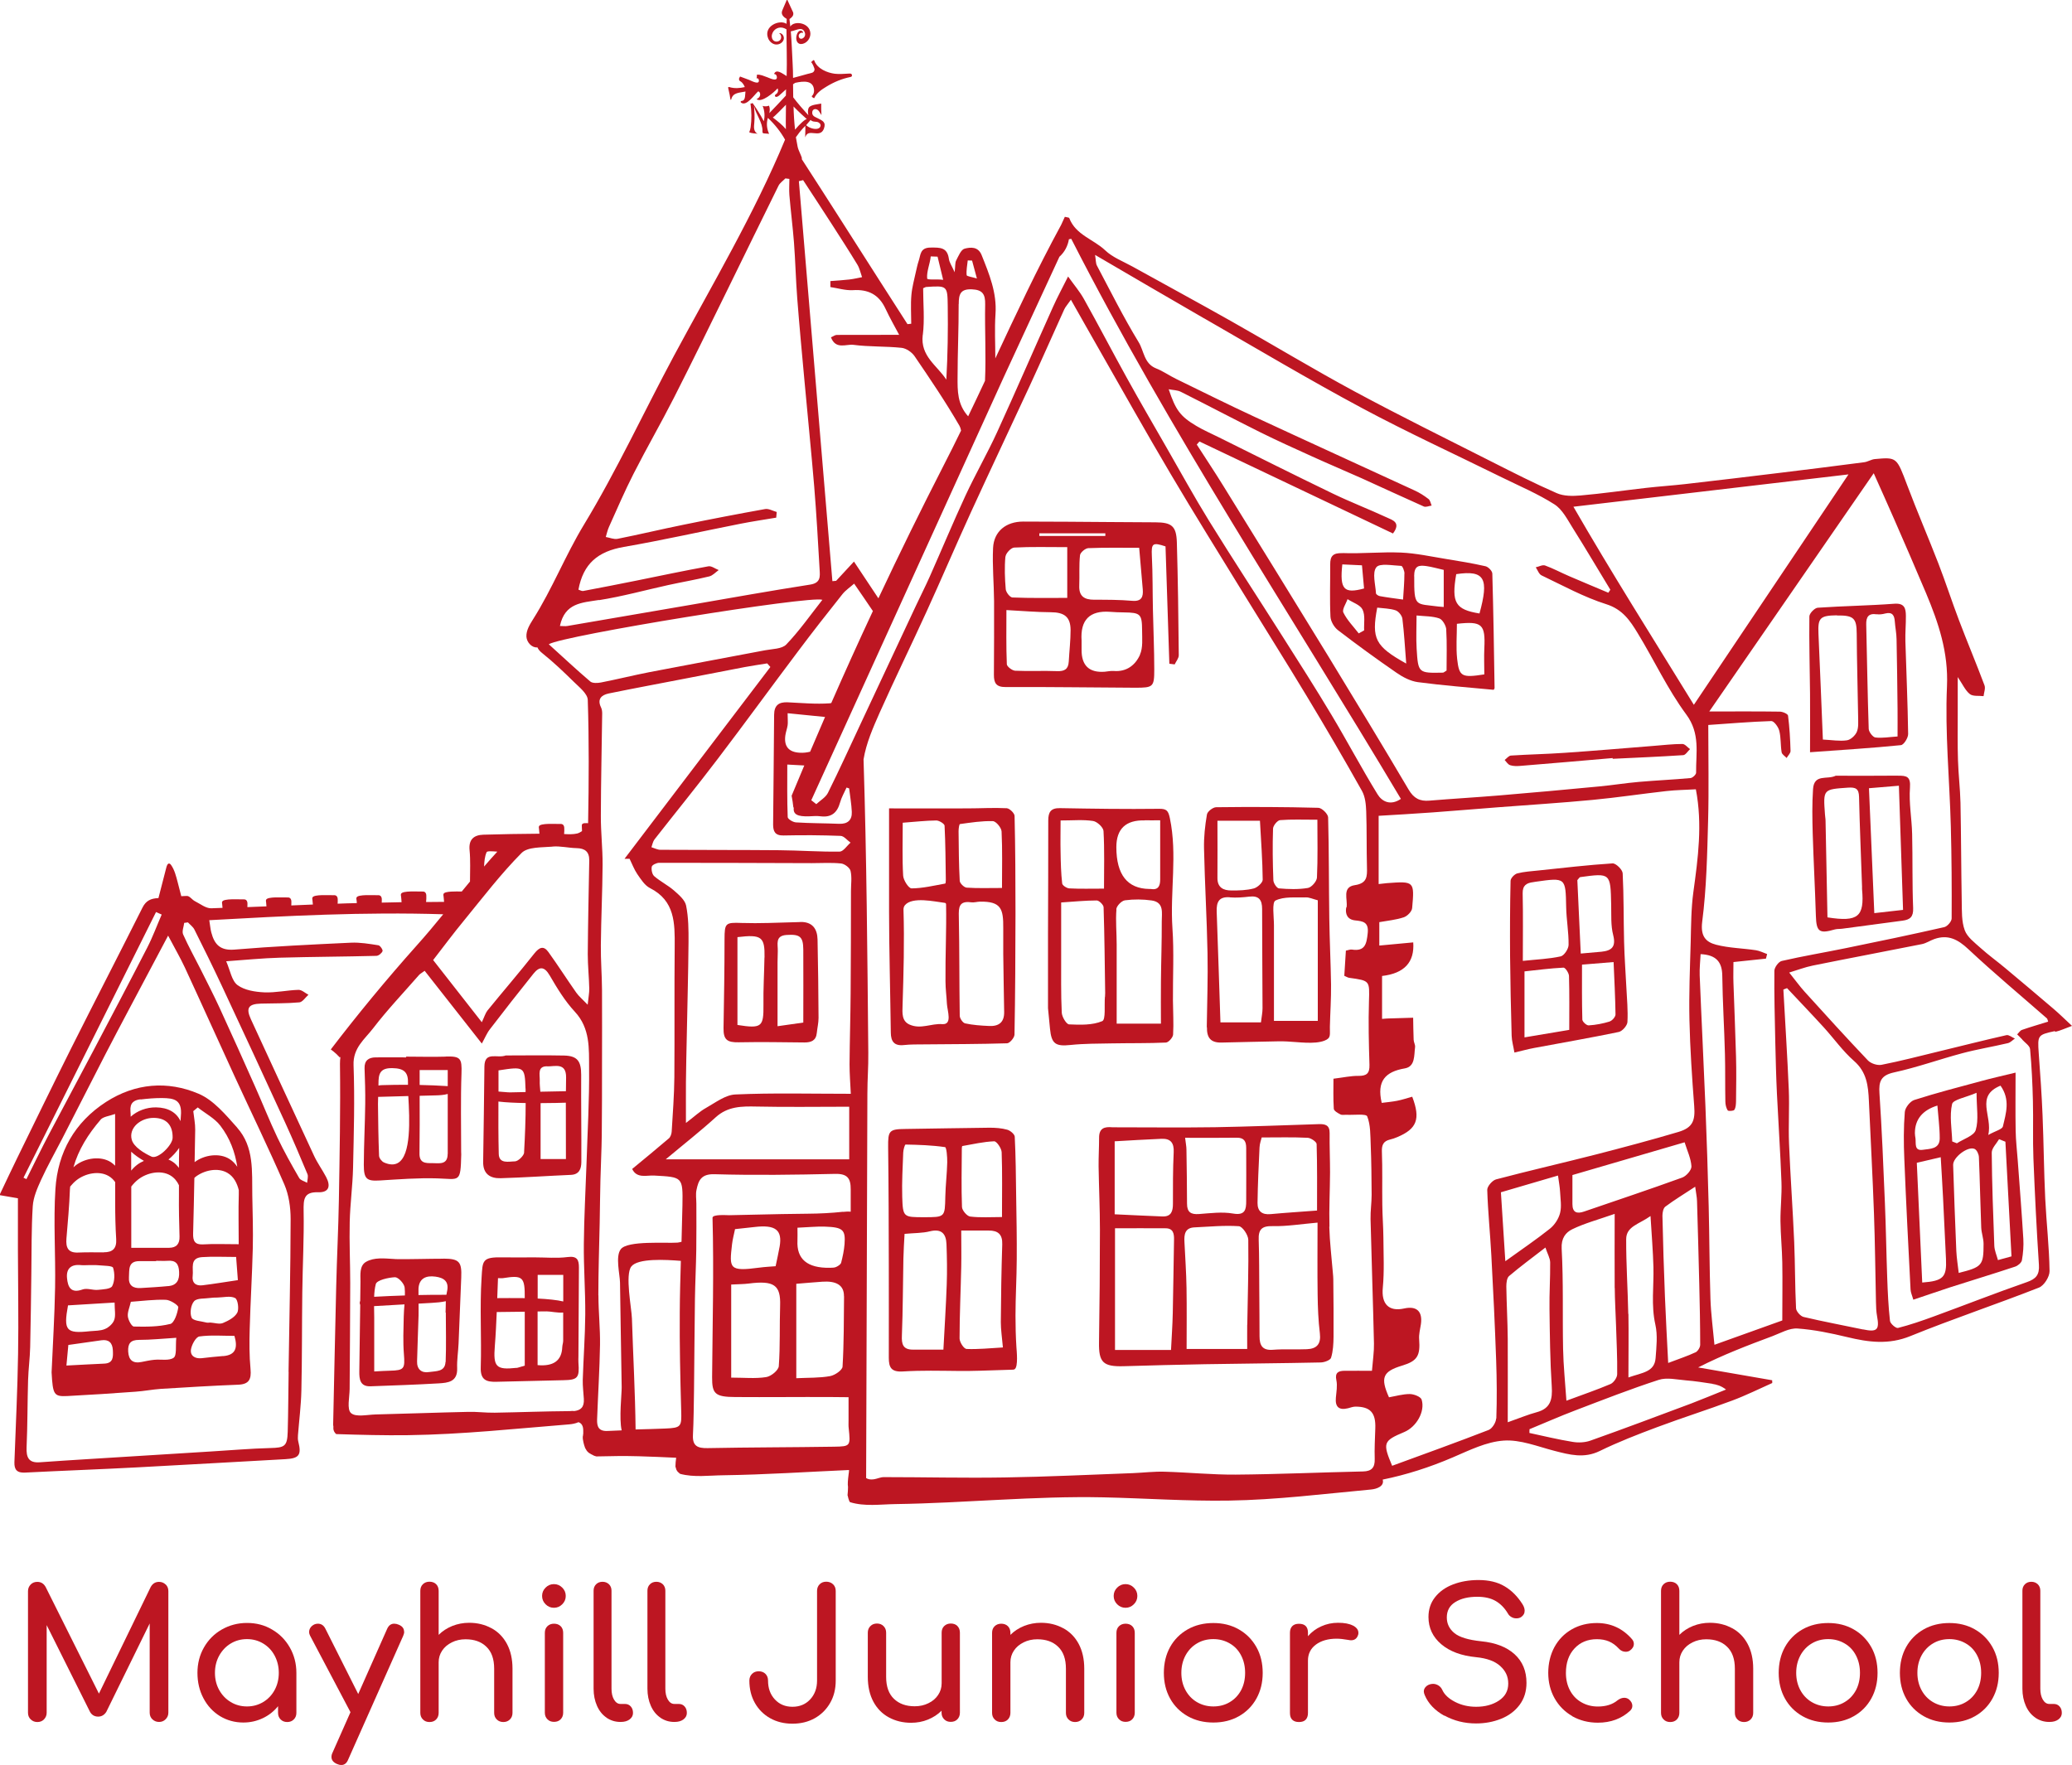 <?xml version="1.0" encoding="UTF-8"?><svg id="Layer_1" xmlns="http://www.w3.org/2000/svg" viewBox="0 0 248.6 211.8"><defs><style>.cls-1{fill:#bd1622;stroke-width:0px;}</style></defs><path class="cls-1" d="m246.6,123.82c.6-.13,1.17-.41,2-.71-.89-.83-1.53-1.46-2.21-2.04-1.93-1.65-3.88-3.29-5.83-4.92-.97-.81-2-1.55-2.94-2.4-.71-.64-1.59-1.29-1.89-2.12-.39-1.06-.34-2.31-.36-3.48-.07-3.94-.07-7.88-.15-11.82-.04-1.7-.25-3.4-.3-5.11-.06-1.84-.03-3.69-.03-5.53,0-1.38,0-2.75,0-4.44.59.87.9,1.6,1.45,2.04.38.3,1.09.18,1.65.25.05-.44.25-.93.11-1.3-.98-2.62-2.07-5.2-3.06-7.81-.86-2.26-1.6-4.56-2.47-6.81-1.22-3.15-2.56-6.25-3.75-9.41-1.26-3.33-1.22-3.36-3.87-3.12-.43.04-.84.32-1.28.38-3.31.43-6.62.85-9.93,1.25-3.84.47-7.69.93-11.53,1.37-1.57.18-3.15.28-4.72.46-2.62.3-5.23.68-7.86.91-.94.08-2.01.09-2.85-.28-2.64-1.15-5.21-2.46-7.78-3.76-5.49-2.78-11.01-5.5-16.43-8.42-5.01-2.7-9.88-5.65-14.84-8.45-3.93-2.22-7.9-4.37-11.85-6.56-1.12-.62-2.38-1.09-3.28-1.95-1.4-1.33-3.54-1.84-4.31-3.87-.03-.08-.27-.08-.53-.15-.15.32-.29.64-.44.96-2.96,5.45-5.42,10.72-7.9,16.03,0,0,0,0,0,0,0-1.77-.1-3.55.02-5.32.18-2.56-.75-4.79-1.66-7.07-.42-1.06-1.34-.96-2.04-.78-.44.11-.74.89-1.02,1.42-.14.27-.09.64-.18,1.41-.36-.8-.63-1.18-.69-1.59-.19-1.4-1.03-1.38-2.19-1.37-1.28,0-1.19.87-1.43,1.58-.14.41-.23.85-.33,1.28-.2.94-.47,1.88-.55,2.84-.1,1.14-.02,2.3-.02,3.44-.15.02-.3.03-.45.05-1.12-1.75-2.24-3.49-3.36-5.24-3.11-4.86-6.19-9.73-9.33-14.57-.01-.02-.02-.04-.03-.06.04.01.08.03.08.05-.12-.51-.43-.96-.54-1.47-.08-.38-.15-.76-.21-1.14.14-.2.29-.4.44-.6.21-.26.45-.52.69-.77.03.39-.03,1.17,0,1.39.31-1.21,1.76.2,2.23-1.04.3-.82-.19-.97-.72-1.25-.26-.14-.65-.23-.68-.63-.03-.53.47-.6.75-.3.14.16.23.36.36.54-.03-.46-.04-.92-.03-1.38-.36.08-1.26.13-1.48.48-.14.22-.14.59-.06.92-.5-.54-1.34-1.5-1.82-2.15,0-.52-.01-1.04-.02-1.57.1-.07.18-.12.26-.17,1.04-.23,2.19-.31,2.26.89.02.27-.09.57-.29.71.07.13.18.22.31.24.3-.65.9-1.04,1.46-1.38.93-.57,1.87-.95,2.88-1.16.06-.01.12-.03.16-.08.06-.08.03-.22-.04-.28s-.17-.06-.26-.05c-.58.02-1.17.09-1.74.02-.86-.11-2.08-.58-2.44-1.55-.01-.04-.03-.08-.07-.09-.03,0-.06.02-.09.04-.09.08-.17.16-.26.23.11-.1.46.75.44.87-.07.43-.41.4-.83.52-.58.17-1.17.32-1.75.48,0-.57-.02-1.13-.05-1.7-.07-1.3-.11-2.6-.22-3.89.07-.01.15-.03.27-.06.48-.11,1.17-.54,1.42.24.2.63-.68,1.02-.74.39-.03-.26.28-.49.52-.38.03-.19-.23-.33-.41-.25s-.28.27-.34.46c-.13.4-.08.95.31,1.09.12.05.26.04.39.01.54-.12.94-.67.93-1.23-.03-1.33-1.97-1.6-2.41-.84-.03-.3-.06-.6-.1-.9.25-.17.49-.39.46-.68,0-.1-.05-.2-.1-.29-.22-.47-.43-.94-.65-1.41-.18.41-.35.83-.53,1.24-.04.1-.09.21-.1.32-.03.35.26.61.59.8,0,.2-.01.39-.02.59-.85-.56-2.8.28-2.21,1.74.15.38.51.7.92.74s.85-.22.95-.62c.09-.36-.2-.8-.56-.74.25.16.33.52.17.77-.16.24-.52.32-.77.16-.23-.15-.32-.46-.26-.73.16-.71.87-1.05,1.49-.79.12.05.19.09.26.13,0,1.87.08,3.74.02,5.61-.47-.27-1.25-.93-1.51-.25.16-.01.3.12.33.3.12.72-.9.17-1.15.09-.39-.13-.82-.36-1.24-.3,0,.15,0,.31-.04.45.11-.08.24.02.27.16.13.7-.92.1-1.16.01-.37-.14-.73-.27-1.1-.41,0,.03,0,.06-.04.1-.1.11-.1.32,0,.42.04.04.09.06.13.08.17.1.38.38.49.67-.62.14-1.24.19-1.86,0-.05-.01-.11-.02-.13.03-.01.03,0,.06,0,.1.06.28.12.55.18.83,0,0,.1.87.19.49.2-.82,1.02-.76,1.67-.91.01,0,.02,0,.03-.01-.04.27-.02.55-.09.8-.04.14-.13.28-.25.31-.09.02-.23.02-.24.13,0,.04.03.08.06.1.64.49,1.59-.96,2.04-1.35.19.02.29.28.23.5-.06.21-.25.36-.42.42.56.52,2.1-.8,2.52-1.28.12.19.06.51-.13.65-.08.06-.2.13-.19.24,0,.04.03.07.05.09.14.11.34-.02.49-.15.1-.08.43-.39.8-.72,0,.25-.02.5-.02.75-.56.6-1.46,1.58-1.98,2.1,0-.01,0-.02,0-.03.06-.29.07-.6-.05-.86-.24.1-.51.11-.76.03.24.57.29,1.24.14,1.84-.4-.77-.86-1.5-1.36-2.2-.05.08-.16.11-.24.06.14.95.15,1.92.02,2.87-.03.21-.09.41-.17.59.3.15.71.14,1.04.18-.23-.05-.39-.3-.44-.55s-.01-.52.01-.78c.06-.66.02-1.33-.03-2,.22,1.06,1.05,1.95,1.01,3.04,0,.07,0,.14.03.19.04.04.09.05.15.06.21.02.41.04.62.05-.25-.51-.33-1.12-.21-1.69.02-.07.04-.15.06-.22.83.78,1.53,1.66,2.06,2.61-3.66,8.84-8.78,17.47-13.32,25.92-3.6,6.71-6.87,13.79-10.81,20.29-2.24,3.7-3.79,7.69-6.11,11.36-.4.64-.83,1.33-.79,2.08.04.68.67,1.36,1.32,1.28.1.23.27.45.55.67,1.34,1.07,2.59,2.26,3.81,3.46.66.65,1.66,1.43,1.68,2.18.16,4.93.13,9.86.04,14.79-.16,0-.71-.08-.75.21-.01.07,0,.16,0,.23,0,.12.01.32.02.51-.2.14-.42.25-.6.29-.5.11-1.02.09-1.55.06.03-.24.03-.47.02-.71,0-.15-.04-.32-.16-.42-.11-.09-.27-.09-.41-.08-.39.02-2.31-.13-2.46.28-.04.1-.02.21,0,.31.02.14.03.36.05.58-2.25.02-4.49.05-6.74.12-1.11.04-1.77.56-1.64,1.86.12,1.24.05,2.5.05,3.76-.33.4-.66.8-.99,1.2-.66-.01-2.05-.06-2.18.28-.04.1-.02.21,0,.31.03.16.03.41.06.65-.72,0-1.44.01-2.16.02.03-.25.04-.5.03-.76,0-.15-.04-.32-.16-.42-.11-.09-.27-.09-.41-.08-.39.02-2.31-.13-2.46.28-.04.1-.02.21,0,.31.03.17.04.43.06.69-.79.01-1.58.03-2.38.05,0-.13.02-.26.01-.39,0-.15-.04-.32-.16-.42-.11-.09-.27-.09-.41-.08-.39.02-2.31-.13-2.46.28-.04.1-.02.21,0,.31.02.1.03.23.03.36-.41.01-.81.02-1.22.03-.36.01-.72.03-1.08.04.01-.17.02-.35.01-.52,0-.15-.04-.32-.16-.42-.11-.09-.27-.09-.41-.08-.39.02-2.31-.13-2.46.28-.04.1-.02.21,0,.31.02.13.03.33.05.53-.86.03-1.73.07-2.59.11,0-.15.02-.31.01-.46,0-.15-.04-.32-.16-.42-.11-.09-.27-.09-.41-.08-.39.02-2.31-.13-2.46.28-.04.1-.02.21,0,.31.02.12.03.3.04.48-.76.03-1.53.06-2.29.09,0-.14.02-.29.01-.43,0-.15-.04-.32-.16-.42-.11-.09-.27-.09-.41-.08-.39.02-2.31-.13-2.46.28-.04.1-.02.21,0,.31.02.11.03.27.04.43-.45.01-.9.03-1.35.05-.65.02-1.32-.53-1.96-.85-.34-.17-.64-.64-.96-.63-.23,0-.45.02-.68.03-.14-.56-.29-1.12-.43-1.67-.19-.74-.39-1.5-.77-2.04-.07-.11-.17-.21-.27-.21-.18,0-.28.29-.34.54-.31,1.2-.62,2.41-.93,3.61-.01,0-.03,0-.04,0-.87.04-1.46.3-1.88,1.15-2.82,5.62-5.71,11.21-8.53,16.83-2.21,4.41-4.36,8.85-6.53,13.28-.69,1.42-1.36,2.84-2.09,4.38,1,.17,1.65.28,2.21.38,0,2.13,0,4.16,0,6.2.01,4.16.09,8.33.02,12.49-.07,4.33-.28,8.65-.44,12.98-.03.9.31,1.3,1.27,1.25,4.5-.23,9.01-.39,13.52-.63,5.9-.31,11.81-.66,17.71-.98,1.66-.09,1.97-.49,1.56-2.11-.06-.24-.06-.51-.04-.76.14-1.79.37-3.57.41-5.36.09-3.93.06-7.87.11-11.8.04-3.26.22-6.51.16-9.76-.02-1.38.01-2.3,1.74-2.24,1.37.04,1.5-.8.96-1.83-.45-.86-1.03-1.65-1.44-2.53-2.54-5.46-5.06-10.93-7.58-16.39-.63-1.36-.32-1.85,1.21-1.89,1.53-.04,3.07-.01,4.6-.15.39-.04.73-.6,1.09-.91-.4-.21-.8-.6-1.2-.59-1.37.04-2.74.36-4.1.3-1.1-.05-2.37-.25-3.21-.87-.7-.52-.87-1.74-1.36-2.86,2.26-.16,4.34-.37,6.43-.43,3.86-.11,7.72-.12,11.58-.22.27,0,.65-.31.75-.57.06-.15-.29-.67-.5-.7-1.09-.17-2.2-.36-3.29-.31-4.67.22-9.34.44-13.99.83-1.72.14-2.4-.65-2.77-2.07-.1-.38-.13-.78-.24-1.46,9.33-.52,18.55-1.01,28.07-.71-1.02,1.25-2.07,2.51-3.22,3.79-3.63,4.07-7.05,8.22-10.27,12.43.22.16.44.33.64.52.04.03.08.06.1.1.11.11.22.21.32.32.01.01.01.03.02.04l.08-.1c-.04.27-.06.54-.06.84.07,5.46-.04,10.91-.13,16.37-.06,3.44-.24,6.89-.32,10.33-.14,5.66-.25,11.31-.37,16.73.01,0,.02,0,.03,0,0,0,0,0,0,0,0,.01,0,.01,0,.02,0,0,0,0,0,0,0,.02,0,.05,0,.07,0,.05,0,.1,0,.15,0,.04,0,.09,0,.13,0,.02,0,.06.01.08,0,.04.02.08.03.12,0,0,0,0,0,.01,0-.02.02,0,.03.08.03.06.07.12.11.18.02.03.04.06.06.07.03.03.07.07.1.1,2.88.09,5.76.17,8.64.13,6.52-.09,12.85-.78,19.35-1.3.34-.03.75-.11,1.08-.26.39.14.59.46.57,1.12,0,.11,0,.21,0,.31,0,0-.01,0-.02,0v.14s-.02.09-.03.13c0,.06,0,.11-.01.17.01.05.02.1.01.13,0,.02,0,.04.01.07.02.13.04.25.07.38.05.21.11.42.19.63.02.04.04.08.06.11.04.08.09.15.14.23.12.12.05.08,0,.01,0,0,0,0,0-.01-.01-.01-.02-.02-.03-.03.03.03.06.07.09.11.06.06.12.12.18.17.15.09.07.06,0,0,0,0,0,0,0,0-.02,0-.02-.01-.04-.03.04.02.08.06.12.08.08.05.16.1.25.15.08.04.17.07.24.12,0,0,0,0-.01,0,0,0,0,0,0,0-.09-.03-.18-.12,0,0,.05.02.1.04.15.06.06.02.13.04.2.06,1.7-.04,3.4-.07,5.1-.02,1.49.04,2.98.11,4.48.18-.06.36-.08.75-.09,1.07.02.04.04.09.05.13,0,0,0,0,0,0,0,.02,0,.03.01.05,0,.02.01.04.02.06,0,.03.02.06.02.09.03.07.07.13.11.2,0,0,0,0,0,0,.04.05.08.09.12.13.07.07.15.13.23.2,1.68.45,3.45.19,5.2.17,5.05-.07,10.06-.41,15.07-.63,0,.16-.02.32-.05.51-.09.72-.13,1.2-.07,1.53,0,0,0,0,0,0,0,.33-.03.66-.06,1,.01.03.02.06.03.08.04.22.11.43.19.63.03.03.06.07.08.11,1.75.54,3.6.26,5.44.23,8.38-.12,16.63-.99,24.96-.81,5.01.11,10.04.47,15.06.39,5.75-.09,11.33-.8,17.06-1.33.65-.06,1.62-.38,1.39-1.19,2.85-.58,5.65-1.48,8.4-2.66,1.98-.85,4.04-1.88,6.12-2.02,1.99-.14,4.07.71,6.08,1.23,1.83.47,3.55.94,5.44.02,2.23-1.09,4.55-1.99,6.88-2.86,2.99-1.12,6.04-2.08,9.03-3.2,1.63-.61,3.2-1.39,4.79-2.1,0-.11,0-.22-.01-.33-2.96-.51-5.92-1.03-8.88-1.54,2.97-1.51,5.94-2.65,8.93-3.76.98-.37,2.01-.98,2.99-.91,2,.14,4,.56,5.96,1.03,2.56.62,4.98.94,7.58-.12,5.09-2.07,10.32-3.81,15.43-5.82.61-.24,1.28-1.3,1.27-1.98-.04-2.9-.38-5.8-.52-8.71-.16-3.33-.18-6.66-.32-9.99-.1-2.49-.28-4.98-.46-7.46-.15-2.15-.12-2.19,1.93-2.64ZM2.82,141.33c5.3-10.63,10.6-21.25,15.9-31.88l.68.3c-.58,1.33-1.08,2.7-1.74,3.98-2.11,4.11-4.27,8.19-6.42,12.28-1.77,3.37-3.58,6.71-5.35,10.08-.94,1.79-1.82,3.61-2.72,5.41-.12-.06-.23-.12-.35-.17Zm31.81,23.29c-.04,2.4-.04,4.8-.11,7.19-.05,1.75-.36,1.92-2.09,1.96-2.36.06-4.72.27-7.08.41-4.94.31-9.87.61-14.81.92-1.92.12-3.84.24-5.77.38-1.34.1-1.63-.6-1.58-1.8.12-2.69.1-5.38.18-8.07.04-1.32.22-2.63.25-3.95.07-2.93.1-5.86.14-8.79.04-2.71,0-5.42.17-8.12.07-1.07.54-2.15.99-3.14.77-1.69,1.69-3.31,2.54-4.96,1.74-3.39,3.46-6.78,5.2-10.16.92-1.78,1.86-3.56,2.8-5.33,1.5-2.84,3.01-5.68,4.71-8.88.8,1.52,1.46,2.65,2.01,3.83,2.01,4.34,3.97,8.71,5.97,13.06,1.99,4.33,4.08,8.61,5.97,12.98.54,1.26.75,2.75.75,4.14-.01,6.12-.16,12.23-.25,18.35Zm-8.03-46.35c2.56,5.48,5.1,10.96,7.62,16.46.93,2.04,1.81,4.1,2.67,6.17.12.29-.02.69-.04,1.04-.32-.19-.79-.29-.95-.57-.92-1.59-1.82-3.19-2.61-4.85-.96-2.02-1.78-4.1-2.69-6.14-1.41-3.16-2.82-6.33-4.27-9.47-.72-1.55-1.5-3.08-2.27-4.61-.7-1.39-1.46-2.75-2.09-4.17-.16-.37.08-.92.13-1.38.15-.02.3-.04.45-.06.26.28.6.52.77.85,1.12,2.23,2.22,4.47,3.28,6.73Zm195.19-61.35c-6.27,9.34-12.33,18.37-18.56,27.66-5.03-8.18-9.94-15.94-14.45-23.77,11.06-1.3,21.79-2.56,33.01-3.88Zm-77.32-18.72c6.3,3.62,12.56,7.35,18.96,10.78,5.49,2.94,11.16,5.54,16.75,8.3,2.13,1.05,4.34,1.98,6.33,3.25.95.61,1.56,1.83,2.2,2.85,1.54,2.44,3,4.93,4.5,7.39-.08.12-.16.24-.24.36-1.56-.66-3.13-1.31-4.68-1.98-.98-.42-1.92-.93-2.91-1.29-.31-.11-.74.14-1.12.22.23.33.38.82.7.97,2.56,1.22,5.08,2.61,7.77,3.46,1.96.62,2.86,1.99,3.76,3.47,1.98,3.24,3.59,6.73,5.83,9.76,1.7,2.3,1.15,4.62,1.18,6.99,0,.22-.41.61-.66.64-2.06.19-4.14.28-6.2.46-1.61.14-3.2.4-4.81.55-4,.38-8,.75-12,1.08-2.78.23-5.56.39-8.33.62-1.14.1-1.87-.27-2.49-1.32-3.15-5.34-6.37-10.64-9.6-15.94-4.19-6.85-8.42-13.69-12.64-20.52-1.03-1.67-2.12-3.3-3.18-4.95.11-.12.21-.25.32-.37,7.73,3.68,15.47,7.35,23.22,11.04,1-1.32-.06-1.61-.69-1.9-2.16-1-4.39-1.86-6.53-2.89-4.58-2.21-9.12-4.49-13.67-6.75-.9-.45-1.83-.85-2.69-1.36-1.95-1.16-2.5-1.92-3.33-4.41.53.11,1.05.1,1.46.31,3.18,1.6,6.33,3.26,9.52,4.85,2.05,1.02,4.15,1.96,6.24,2.91,1.98.9,3.98,1.74,5.97,2.63,2.48,1.12,4.94,2.27,7.42,3.37.25.11.63-.07.94-.11-.12-.27-.17-.64-.38-.79-.52-.4-1.08-.76-1.68-1.03-6.42-2.96-12.86-5.89-19.27-8.87-3.13-1.45-6.21-2.99-9.31-4.5-.83-.4-1.59-.95-2.44-1.28-1.44-.58-1.43-2.1-2.08-3.15-1.81-2.97-3.37-6.1-5-9.18-.15-.28-.12-.66-.22-1.28,4.51,2.63,8.78,5.14,13.07,7.61Zm-15.94-9.54c11.83,23.18,26.22,44.83,39.55,67.21-1.25.85-2.27.32-2.8-.55-1.92-3.12-3.64-6.38-5.52-9.52-1.91-3.2-3.92-6.34-5.92-9.49-2.92-4.61-5.91-9.17-8.78-13.81-1.79-2.9-3.43-5.89-5.13-8.85-1.59-2.77-3.2-5.53-4.74-8.32-1.74-3.14-3.39-6.32-5.14-9.45-.49-.88-1.15-1.65-1.9-2.7-.67,1.35-1.29,2.48-1.81,3.65-2.25,5.01-4.43,10.05-6.71,15.04-1.18,2.57-2.6,5.04-3.79,7.6-1.49,3.22-2.85,6.49-4.29,9.73-.53,1.19-1.12,2.34-1.67,3.52-2.2,4.68-4.39,9.37-6.58,14.05-1.31,2.8-2.59,5.61-3.96,8.37-.27.55-.92.91-1.4,1.36-.2-.16-.4-.31-.6-.47,7.7-16.92,15.39-33.85,23.09-50.77l6.68-14.45c.62-.55,1.01-1.3,1.14-2.1.09-.02.19-.03.28-.05Zm-56.74,126.77c0-2.88.1-5.76.16-8.64.03-1.72.05-3.45.09-5.17.04-1.79.14-3.59.16-5.38.03-2.78.03-5.57.03-8.35,0-3.03.02-6.06,0-9.08-.01-1.8-.16-3.59-.14-5.39.03-3.22.19-6.43.21-9.65.01-1.96-.22-3.91-.21-5.87.01-4.09.11-8.19.16-12.28,0-.24-.03-.51-.14-.73-.49-1.01.07-1.49.92-1.67,3.02-.62,6.06-1.18,9.09-1.77,2.41-.47,4.82-.94,7.24-1.4.89-.17,1.79-.29,2.69-.44.13.14.26.29.38.43-5.83,7.67-11.67,15.35-17.5,23.02.2,0,.41,0,.61,0,.3.61.54,1.27.92,1.83.43.62.89,1.36,1.52,1.68,3.01,1.52,2.99,4.22,2.97,7-.05,5.24,0,10.47-.04,15.71-.02,2.17-.19,4.35-.32,6.52-.02.28-.14.65-.35.82-1.42,1.22-2.87,2.4-4.39,3.66.55,1.18,1.77.74,2.62.79,3.43.19,3.47.13,3.41,3.58-.03,1.46-.07,2.91-.11,4.37-.08.02-.16.03-.25.06-.06.02-.14.03-.23.04-1.41.1-5.97-.27-6.8.78-.68.85-.12,3-.1,4.01.03,1.95.06,3.9.09,5.85.04,2.24.07,4.48.11,6.72.01.8-.33,3.76,0,5.17-.55.02-1.1.04-1.64.07-1.12.07-1.34-.51-1.31-1.38.11-2.98.3-5.96.35-8.95.03-1.98-.19-3.96-.19-5.93Zm89.73-46.53c-.14.79.14,1.45,1.06,1.55.94.1,1.66.19,1.52,1.53-.14,1.29-.31,2.22-1.91,1.97-.19-.03-.4.07-.71.13-.06.99-.13,1.99-.19,3.02.22.09.39.21.58.24,2.53.35,2.45.34,2.38,2.83-.08,2.54-.02,5.08.06,7.61.03,1.05-.35,1.34-1.34,1.33-.88-.01-1.77.19-2.98.34,0,1.12-.04,2.37.04,3.61.02.25.49.52.81.68.21.1.5.02.76.04.85.04,2.31-.15,2.44.19.41,1.03.37,2.27.42,3.43.08,1.99.1,3.99.11,5.98,0,.97-.15,1.93-.13,2.9.12,4.99.3,9.98.41,14.96.02.96-.13,1.92-.24,3.26-1.1,0-2.21-.01-3.32,0-.72.01-1.14.23-.95,1.13.14.67,0,1.4-.06,2.09-.1,1.1.35,1.54,1.44,1.28.3-.07.6-.2.9-.2,1.8,0,2.46.74,2.39,2.61-.04,1.22-.11,2.45-.07,3.67.03,1.03-.36,1.48-1.41,1.5-5.09.11-10.18.34-15.27.38-2.84.02-5.68-.27-8.53-.35-1.26-.04-2.53.12-3.79.17-5.14.19-10.28.44-15.42.52-4.82.08-9.65-.04-14.48-.04-.4,0-.79.2-1.19.26-.4.06-.7,0-.93-.15.05-15.36.1-30.72.15-46.09,0-1.84.13-3.13.11-4.97-.11-11.74-.2-23.45-.57-35.18.32-1.95,1.13-3.79,1.93-5.6,1.82-4.08,3.79-8.1,5.64-12.16,1.8-3.94,3.5-7.93,5.3-11.87,2.32-5.07,4.72-10.12,7.06-15.18,1.41-3.05,2.76-6.13,4.15-9.19.14-.31.39-.57.8-1.16,1.16,2.04,2.19,3.88,3.24,5.71,2.9,5.08,5.76,10.19,8.74,15.22,2.84,4.81,5.8,9.55,8.72,14.31,2.52,4.11,5.1,8.19,7.59,12.32,2.27,3.76,4.48,7.55,6.63,11.38.39.7.48,1.62.51,2.45.08,2.24.03,4.48.09,6.72.03,1.11.02,1.92-1.45,2.14-1.59.23-.83,1.72-1,2.67Zm-60.39,36.52c-1.39.15-2.8.22-4.2.23-2.08.02-4.16.06-6.23.11-1.07.02-2.14.05-3.21.07-.29,0-2.01-.13-2,.31.17,6.35,0,12.75-.05,19.13-.01,1.98.34,2.37,2.78,2.38,3.82.03,7.64-.02,11.47,0,.71,0,1.41.01,2.12.02,0,.94,0,1.88,0,2.82,0,.31-.02.62.02.92.22,2.12.22,2.17-1.77,2.2-5.06.08-10.12.07-15.17.17-1.19.02-1.81-.25-1.75-1.55.09-1.81.1-3.62.13-5.43.04-3.64.06-7.29.11-10.93.03-1.96.13-3.92.16-5.88.03-1.85.01-3.7.01-5.54,0-.56-.1-1.14.02-1.67.23-1.12.56-1.91,2.14-1.87,4.83.14,9.67.07,14.5-.04,1.47-.03,1.87.54,1.86,1.87,0,.89,0,1.78,0,2.67-.26-.03-.57-.02-.91.02Zm-.21,6.11c-.05.2-.35.4-.6.51-.2.1-.49.09-.75.1q-4.06.07-3.89-3.26c.02-.45,0-.91,0-1.55,1.24-.05,2.26-.16,3.27-.13,2.18.07,2.51.37,2.38,2.1-.06.75-.22,1.5-.41,2.24Zm.35,4.02c-.03,2.82-.01,5.64-.18,8.45-.02.41-.9,1.03-1.5,1.14-1.27.23-2.61.18-4.05.25v-11.33c1.27-.1,2.19-.19,3.11-.25,1.6-.11,2.63.35,2.61,1.75Zm-7.73-5.95c-.13.76-.31,1.51-.48,2.35-.6.05-1.28.08-1.95.17-3.66.49-3.61.1-3.28-2.8.07-.6.23-1.19.36-1.82.92-.1,1.61-.17,2.3-.25,2.56-.31,3.4.34,3.05,2.36Zm.06,7.07c-.08,2.43.02,4.86-.16,7.28-.04.48-.91,1.22-1.53,1.31-1.29.2-2.66.06-4.18.06v-11.17c.87-.05,1.5-.04,2.11-.12,3.04-.39,3.84.19,3.76,2.64Zm-13.73-17.54c2.16-1.81,4.14-3.36,6-5.05,1.45-1.32,3.11-1.33,4.91-1.29,3.61.08,7.22.02,11.11.02v6.31h-22.02Zm22.21-7.87c-4.87,0-9.36-.12-13.84.08-1.21.05-2.4.98-3.54,1.62-.74.41-1.37,1.02-2.4,1.8,0-1.86-.01-3.39,0-4.92.02-1.81.06-3.63.1-5.44.07-3.77.18-7.54.21-11.32.01-1.47,0-2.98-.29-4.41-.14-.68-.88-1.3-1.47-1.82-.73-.63-1.62-1.07-2.35-1.7-.26-.22-.37-.79-.3-1.14.04-.22.58-.47.89-.47,6.1,0,12.21.02,18.31.04,1.17,0,2.35-.08,3.51.04.42.04,1.05.51,1.14.89.18.77.05,1.61.05,2.42-.01,4.08,0,8.16-.04,12.25-.02,2.85-.11,5.69-.13,8.54,0,1.14.09,2.28.15,3.53Zm-1.39-32.4c-1.73-.07-3.46-.06-5.19-.17-.36-.02-.98-.4-.99-.63-.08-2.07-.05-4.15-.05-6.31.7.04,1.33.07,2.04.11-.51,1.21-1.02,2.42-1.52,3.63.09.47.16.94.21,1.41.02,0,.03,0,.05.01-.11.82.45,1.1,1.85,1.05.46-.02.92-.06,1.37,0,1.29.16,1.99-.43,2.33-1.65.17-.62.51-1.2.78-1.8l.31.1c.11.94.28,1.88.32,2.82.04.99-.5,1.47-1.52,1.43Zm-6.19-13.27c1.57.16,3.04.31,4.49.45-.6,1.39-1.2,2.78-1.79,4.17-.38.09-.79.15-1.25.12-1.33-.07-1.91-.77-1.72-2.1.06-.4.21-.79.27-1.19.05-.35,0-.71,0-1.46Zm5.22-1.22c-.05,0-.11.02-.16.03-1.67.12-3.37-.04-5.05-.12-1.09-.05-1.62.38-1.63,1.5-.03,4.39-.08,8.77-.12,13.16,0,.83.23,1.34,1.24,1.32,2.28-.05,4.57-.04,6.86.05.41.02.79.53,1.19.81-.44.38-.87,1.07-1.31,1.08-2.41.03-4.83-.15-7.24-.17-4.75-.04-9.51-.02-14.26-.05-.36,0-.72-.2-1.08-.31.12-.32.17-.68.37-.94,2.53-3.23,5.12-6.41,7.6-9.68,3.25-4.27,6.4-8.61,9.63-12.9,1.73-2.31,3.51-4.58,5.31-6.84.38-.48.93-.84,1.41-1.27.81,1.18,1.55,2.24,2.25,3.29-1.71,3.66-3.37,7.33-4.99,11.03Zm-23.9,73.86c-.04-1.26-.85-5.26-.07-6.25.79-1,4.09-.82,5.94-.67-.06,2.06-.12,4.12-.13,6.18-.03,3.93.06,7.85.17,11.78.06,1.93.02,2.08-1.92,2.16-1.18.05-2.36.08-3.55.11-.05-4.43-.3-8.88-.44-13.31ZM116.11,31.25c.17,0,.35.02.52.02.16.6.33,1.21.58,2.15-.58-.18-1.22-.26-1.23-.4-.06-.58.07-1.18.13-1.77Zm-1.08,5.24c0-1.16.19-1.83,1.57-1.77,1.28.05,1.63.58,1.6,1.82-.06,3.05.12,6.11-.02,9.16-.66,1.41-1.33,2.83-2.02,4.26-1.3-1.43-1.28-3.08-1.27-4.68,0-2.93.14-5.85.13-8.78Zm-3.36-5.72c.23.01.59.02.82.03.22.89.34,1.4.67,2.78-.79-.11-1.9.05-1.92-.16-.08-.85.35-1.78.43-2.65Zm-.95,9.42c.23-1.84.04-3.74.04-5.6.25-.11.3-.15.34-.15,2.55-.17,2.58-.17,2.61,2.29.04,2.92,0,5.84-.17,8.83-1.1-1.71-3.14-2.8-2.83-5.37Zm-14.36-18.57c1.14,1.75,2.29,3.49,3.42,5.25,1.04,1.62,2.09,3.24,3.09,4.89.27.45.38,1,.56,1.5-.51.1-1.01.22-1.52.28-.76.09-1.52.13-2.28.19,0,.24,0,.48,0,.72.9.13,1.81.42,2.7.37,1.85-.12,3.13.53,3.92,2.24.51,1.09,1.11,2.14,1.63,3.12-2.71,0-5.09,0-7.48.01-.22,0-.43.18-.7.29.57,1.51,1.83.79,2.69.9,1.91.25,3.86.16,5.78.36.56.06,1.23.52,1.56,1,1.87,2.74,3.73,5.49,5.39,8.36.09.16.15.35.19.57-.68,1.39-1.37,2.79-2.1,4.2-2.7,5.27-5.31,10.58-7.82,15.93-.99-1.49-1.92-2.88-2.93-4.41-.78.84-1.46,1.58-2.14,2.31-.15.01-.3.03-.45.04-1.34-16-2.68-32-4.02-48,.16-.04.33-.08.49-.12Zm-24.49,50.4c2.79-.44,5.53-1.2,8.3-1.81,1.64-.36,3.3-.64,4.93-1.04.41-.1.76-.5,1.13-.76-.42-.16-.87-.52-1.24-.45-2.88.52-5.74,1.13-8.61,1.71-2.13.43-4.27.85-6.41,1.25-.17.03-.38-.1-.57-.16.58-3.12,2.33-4.59,5.46-5.13,4.68-.81,9.32-1.86,13.99-2.78,1.42-.28,2.85-.49,4.28-.73l.06-.68c-.47-.13-.97-.43-1.4-.35-3.29.59-6.56,1.22-9.83,1.89-2.62.53-5.23,1.16-7.86,1.68-.44.09-.94-.14-1.42-.22.13-.41.21-.83.39-1.22.96-2.13,1.88-4.28,2.94-6.36,1.56-3.07,3.29-6.06,4.85-9.13,2.21-4.35,4.35-8.74,6.5-13.12,2.02-4.11,4.02-8.23,6.05-12.33.17-.34.54-.58.82-.87.16.02.32.04.48.06,0,.65-.05,1.3,0,1.94.16,1.89.4,3.78.55,5.67.17,2.23.22,4.46.39,6.68.26,3.35.57,6.69.88,10.04.38,4.2.81,8.39,1.16,12.59.27,3.32.46,6.66.65,9.99.05.8.13,1.57-1.11,1.77-4.75.74-9.49,1.59-14.23,2.41-4.97.85-9.95,1.71-14.92,2.56-.28.05-.57,0-.9,0,.59-2.78,2.64-2.79,4.68-3.12Zm25.55-57.5c.2.1.42.07.63.11.21.05.44.24.4.48-.03.19-.2.3-.37.34-.39.09-1.02-.1-1.36-.43.19-.21.37-.42.54-.63.05.05.1.1.15.13Zm-.6-.21c-.13-.11-.9.6-1.43,1.25-.1-.92-.16-1.85-.18-2.78.58.61,1.46,1.4,1.61,1.53Zm-4.11-.21c.07.04,1.45-1.38,1.56-1.5.01-.01.02-.02.03-.04,0,.69-.01,1.38-.02,2.08,0,.1,0,.43.01.86-.43-.52-1.02-.98-1.58-1.41Zm-26.86,63.21c1.69-1.05,31.34-5.86,32.82-5.33-1.46,1.86-2.77,3.73-4.33,5.36-.53.55-1.69.53-2.57.7-4.61.88-9.24,1.73-13.85,2.62-1.94.38-3.86.86-5.81,1.24-.41.08-1.01.11-1.28-.11-1.66-1.41-3.24-2.9-4.98-4.47Zm.44,24.28c.95-.08,1.93.17,2.89.19,1,.02,1.53.43,1.52,1.47-.07,3.75-.15,7.5-.18,11.25,0,1.37.15,2.75.18,4.12.01.53-.1,1.06-.19,1.95-.63-.66-1.06-1.01-1.37-1.45-1.13-1.61-2.19-3.27-3.34-4.87-.57-.79-1.08-.59-1.68.16-1.83,2.32-3.76,4.55-5.62,6.84-.25.31-.37.74-.69,1.42-2.19-2.8-3.95-5.05-5.84-7.46,1.22-1.57,2.43-3.21,3.73-4.78,2.24-2.74,4.4-5.57,6.88-8.07.74-.75,2.44-.65,3.71-.76Zm-7.91.68c.07-.16.63-.12,1.29-.07-.55.6-1.08,1.19-1.59,1.79.03-.6.07-1.19.3-1.71Zm10.45,67.05c-.16,0-.32,0-.5.02-2.99.02-5.98.14-8.97.19-1.06.02-2.13-.13-3.19-.1-3.71.08-7.41.22-11.11.31-1.02.03-2.38.35-2.95-.17-.51-.46-.17-1.89-.16-2.89.02-4.23.07-8.47.07-12.7,0-2.45-.12-4.9-.06-7.35.05-2.16.35-4.32.4-6.48.09-4.11.21-8.23.06-12.33-.08-2.07,1.34-3.11,2.34-4.41,1.71-2.23,3.66-4.28,5.51-6.4.13-.15.32-.24.68-.51,2.19,2.78,4.3,5.46,6.86,8.73.38-.68.61-1.26.98-1.73,1.72-2.24,3.45-4.46,5.22-6.66.7-.87,1.29-.9,1.94.21.89,1.53,1.83,3.08,3.02,4.36,1.86,2,1.69,4.43,1.71,6.76.04,3.82-.19,7.65-.31,11.48-.11,3.2-.29,6.41-.32,9.61-.03,2.83.19,5.65.17,8.48-.02,2.62-.22,5.24-.3,7.86-.02.75.09,1.51.13,2.27.06,1-.37,1.39-1.22,1.47Zm110.68.9c-.02.48-.47,1.21-.9,1.38-3.81,1.48-7.65,2.86-11.58,4.3-1.16-2.76-1.07-2.99,1.45-4.05,1.46-.61,2.53-2.46,2.09-3.89-.11-.35-.93-.67-1.43-.67-.84,0-1.68.25-2.49.39-1.06-2.37-.74-3.1,1.57-3.8,1.83-.55,2.2-1.18,2.05-3.16-.05-.59.12-1.21.21-1.81.22-1.53-.5-2.22-2-1.89-1.88.42-2.76-.57-2.57-2.49.19-1.99.08-4,.07-6.01-.01-1.32-.12-2.64-.13-3.95-.03-2.12.03-4.25-.05-6.37-.03-.81.19-1.26.97-1.45.3-.07.59-.17.87-.29,2.36-.99,2.82-2.17,1.8-4.85-.59.16-1.2.37-1.82.49-.61.12-1.24.17-1.84.25-.62-2.62.43-3.74,2.77-4.14,1.26-.22,1.1-1.55,1.23-2.54.04-.29-.16-.59-.17-.89-.04-.88-.04-1.77-.06-2.65-1,.03-2,.06-3,.09-.15,0-.3.02-.73.05v-5.15q4-.46,3.74-4.03c-1.32.12-2.65.25-4.07.38v-2.81c1-.18,2-.27,2.93-.58.43-.14.98-.7,1.01-1.11.29-3.23.25-3.23-3.03-2.99-.25.02-.5.05-.99.11v-8.19c2.15-.13,4.33-.25,6.5-.41,2.64-.19,5.27-.42,7.9-.62,3.76-.29,7.52-.52,11.27-.88,2.96-.28,5.91-.73,8.86-1.06,1.15-.13,2.32-.14,3.53-.21.81,4.21.26,8.26-.3,12.33-.27,1.98-.27,4-.32,6.01-.09,3.13-.22,6.26-.15,9.39.08,3.43.31,6.85.57,10.27.14,1.76-.18,2.6-1.87,3.11-3.26.97-6.54,1.84-9.83,2.69-4.02,1.03-8.06,1.95-12.07,3.01-.45.12-1.07.84-1.06,1.26.08,2.61.35,5.22.49,7.83.23,4.21.43,8.42.58,12.64.08,2.32.1,4.65.02,6.97Zm15.85-12.55c-.06-2.98-.26-5.97-.25-8.95,0-1.56,1.52-1.79,2.92-2.79.14,2.32.3,4.22.35,6.12.06,2.3-.29,4.59.23,6.9.29,1.28.13,2.69.03,4.03-.13,1.68-1.58,1.73-3.26,2.32,0-2.78.04-5.21,0-7.63Zm-5.3-12.28c-.87.3-1.4.12-1.4-.9,0-1.07,0-2.13,0-3.48,4.46-1.3,8.89-2.6,13.46-3.93.31,1,.76,1.93.82,2.88.03.44-.61,1.17-1.1,1.35-3.91,1.42-7.85,2.73-11.78,4.08Zm3.68,9.17c.01,1.47.1,2.93.15,4.4.06,1.99.17,3.97.14,5.96,0,.4-.43,1.01-.8,1.17-1.67.71-3.39,1.29-5.29,2-.15-2.19-.36-4.21-.4-6.24-.08-4,.05-8.02-.17-12.01-.07-1.26.49-1.94,1.26-2.32,1.48-.72,3.1-1.15,5.1-1.85,0,3.22-.02,6.06,0,8.91Zm-13.67-11.48c2.49-.73,4.55-1.34,6.86-2.01.11.81.22,1.38.25,1.96.04.85.2,1.74,0,2.53-.17.69-.65,1.43-1.21,1.88-1.6,1.28-3.31,2.43-5.36,3.91-.19-3.05-.36-5.65-.53-8.27Zm.83,27.6c0-3.57.02-6.8,0-10.03-.02-2.09-.14-4.18-.17-6.27,0-.43.06-1.02.33-1.25,1.34-1.14,2.77-2.19,4.36-3.42.25.76.56,1.27.57,1.78.02,1.87-.11,3.74-.08,5.61.04,3.09.07,6.19.27,9.27.1,1.55-.13,2.65-1.8,3.1-1.05.28-2.06.71-3.46,1.2Zm24.54-4.61c.53.08,1.06.23,1.65.68-1.38.55-2.75,1.13-4.14,1.66-4.04,1.51-8.07,3.03-12.13,4.47-.65.23-1.45.27-2.14.15-1.74-.28-3.46-.7-5.18-1.07,0-.15,0-.3.01-.45,1.82-.75,3.63-1.55,5.47-2.25,3.33-1.27,6.64-2.57,10.03-3.67.98-.32,2.18-.03,3.28.06,1.06.08,2.11.25,3.17.41Zm-2.03-3.78c-.95.45-1.96.77-3.26,1.27-.14-2.8-.29-5.38-.39-7.96-.13-3.24-.23-6.47-.3-9.71,0-.37.1-.91.35-1.09,1.07-.8,2.21-1.49,3.58-2.39.1.78.21,1.25.22,1.73.1,3.33.19,6.66.27,9.99.06,2.42.11,4.83.11,7.25,0,.32-.3.79-.58.92Zm10.43-3.83c-2.47.89-5.19,1.86-8.14,2.92-.18-1.96-.42-3.73-.48-5.51-.12-3.7-.12-7.4-.21-11.09-.1-4-.23-8-.39-12-.21-5.25-.48-10.49-.69-15.74-.03-.85.07-1.7.11-2.54,1.89.09,2.58.96,2.6,2.58.04,3.14.24,6.28.32,9.42.05,1.89.01,3.78.05,5.67,0,.37.09.78.28,1.08.07.11.71.08.8-.07.18-.28.19-.69.2-1.05.02-1.77.05-3.55,0-5.32-.08-2.95-.21-5.9-.31-8.86-.03-.81,0-1.61,0-2.5,1.41-.15,2.65-.28,3.9-.41.05-.18.1-.37.14-.55-.45-.16-.89-.39-1.35-.46-1.59-.24-3.23-.26-4.77-.66-1.22-.32-1.89-1-1.67-2.75.52-4.02.6-8.1.71-12.16.1-3.77.02-7.54.02-11.46,2.5-.17,5.03-.39,7.57-.47.32,0,.84.71.95,1.17.21.83.14,1.72.28,2.57.04.26.39.46.6.69.16-.28.47-.56.47-.84-.04-1.42-.12-2.84-.3-4.24-.03-.21-.64-.48-.99-.48-2.7-.04-5.41-.02-8.46-.02,6.56-9.5,13.03-18.88,19.73-28.59.92,2.06,1.7,3.79,2.46,5.53,1.29,2.96,2.58,5.92,3.83,8.89,1.49,3.56,2.68,7.08,2.5,11.15-.25,5.57.31,11.18.46,16.78.1,3.69.12,7.39.1,11.08,0,.36-.52.96-.89,1.04-3.91.89-7.83,1.71-11.76,2.51-2.58.53-5.18.96-7.74,1.55-.38.09-.88.78-.88,1.19-.03,2.85.05,5.7.11,8.55.05,2.08.1,4.16.2,6.24.17,3.51.41,7.02.54,10.54.06,1.56-.13,3.12-.12,4.68.02,1.66.19,3.32.22,4.98.04,2.24,0,4.48,0,6.96Zm9.68,1.08c-2.37-.5-4.76-.94-7.12-1.5-.38-.09-.89-.67-.91-1.04-.13-2.65-.11-5.3-.22-7.94-.17-3.94-.46-7.88-.62-11.82-.09-2.15.06-4.32-.03-6.47-.17-4.01-.43-8.01-.65-12.02.15-.06.29-.11.44-.17,1.47,1.57,2.96,3.12,4.41,4.71,1.22,1.34,2.28,2.85,3.63,4.03,1.53,1.34,1.7,2.99,1.78,4.78.2,4.5.45,9,.61,13.51.13,3.55.16,7.1.24,10.65.01.56.03,1.13.13,1.68.31,1.66,0,1.95-1.69,1.59Zm19.11-34.78c.33.37.9.73.94,1.14.19,2.06.29,4.14.34,6.21.06,2.3-.03,4.6.06,6.89.17,4.26.38,8.52.66,12.77.08,1.2-.33,1.7-1.45,2.09-3.74,1.3-7.42,2.75-11.14,4.11-1.42.52-2.86,1.02-4.32,1.39-.25.06-.93-.52-.96-.86-.19-1.71-.27-3.43-.33-5.14-.11-3.02-.15-6.03-.28-9.05-.18-4.36-.36-8.73-.65-13.09-.1-1.44.16-2.18,1.76-2.53,2.76-.6,5.44-1.57,8.18-2.3,1.8-.48,3.65-.78,5.47-1.21.3-.07.56-.36.84-.55-.34-.14-.72-.47-1.01-.41-2.74.62-5.45,1.31-8.18,1.97-2.27.55-4.52,1.14-6.81,1.59-.5.1-1.27-.15-1.63-.52-2.58-2.71-5.09-5.48-7.6-8.25-.6-.66-1.12-1.4-1.85-2.3.97-.29,1.89-.65,2.84-.84,4.35-.88,8.71-1.7,13.07-2.57.52-.1.99-.43,1.5-.61,1.65-.58,2.83.04,4.09,1.22,3.05,2.86,6.27,5.54,9.42,8.3.07.06.07.18.15.39-1.12.35-2.14.64-3.14.99-.23.08-.39.36-.58.54.21.21.43.41.63.63Z"/><path class="cls-1" d="m159.51,147.22c-.06-2.18.06-4.36.07-6.54,0-1.57-.07-3.14-.05-4.71.01-.95-.52-1.09-1.28-1.07-4.15.13-8.3.3-12.46.37-4.1.06-8.2.01-12.3.01-.96-.09-1.63.08-1.62,1.27,0,1.14-.07,2.28-.06,3.42.04,2.54.16,5.07.16,7.6,0,4.51-.04,9.01-.11,13.52-.04,2.4.49,2.93,2.96,2.86,3.25-.1,6.51-.18,9.76-.24,4.62-.08,9.24-.11,13.86-.21.44,0,1.17-.27,1.26-.56.25-.8.29-1.69.3-2.54.02-2.3-.01-4.6-.03-6.9,0-.25-.03-.49-.05-.74-.15-1.85-.38-3.69-.43-5.54Zm-11.14-10.69c.9-.02,1.15.44,1.15,1.23,0,2.12.02,4.25,0,6.37,0,1-.11,1.76-1.58,1.5-1.32-.23-2.73-.04-4.09.06-.96.07-1.43-.22-1.43-1.24,0-2.16-.04-4.33-.07-6.49,0-.39-.09-.79-.16-1.42,2.17,0,4.17.02,6.18-.01Zm-14.62.43c1.79-.1,3.7-.22,5.62-.3,1.08-.04,1.51.49,1.45,1.62-.1,2.06-.09,4.13-.09,6.19,0,.87-.2,1.54-1.24,1.51-1.82-.07-3.63-.16-5.75-.26v-8.77Zm6.96,20.62c-.03,1.46-.14,2.92-.21,4.42h-6.72v-14.6c1.96,0,4.03-.02,6.09,0,.9.01,1.01.65.99,1.39-.06,2.93-.08,5.86-.15,8.79Zm8.93,1.38c-.01.9,0,1.8,0,2.92h-7.27c0-2.51.03-4.91-.01-7.31-.03-1.85-.16-3.7-.25-5.55-.05-.9.07-1.68,1.21-1.73,1.77-.08,3.56-.26,5.32-.14.43.03,1.12,1.05,1.13,1.63.05,3.39-.07,6.79-.12,10.19Zm1.48-21.27c.02-.47.2-.94.26-1.19,1.98,0,3.75-.05,5.52.04.38.02,1.06.48,1.07.75.08,2.66.05,5.33.05,7.98-1.93.15-3.75.26-5.57.43-1.05.1-1.58-.36-1.57-1.35.03-2.22.13-4.45.24-6.67Zm5.69,24.22c-1.36.06-2.74-.04-4.09.07-1.28.1-1.6-.55-1.6-1.63,0-1.77-.02-3.55-.03-5.32-.02-2.08,0-4.16-.07-6.23-.05-1.26.36-1.69,1.68-1.66,1.66.04,3.33-.24,5.38-.42,0,2.97-.03,5.79.01,8.62.02,1.56.08,3.13.27,4.68.15,1.27-.37,1.84-1.55,1.89Z"/><path class="cls-1" d="m121.84,157.89c0-2.26.14-4.52.15-6.78.02-2.52-.03-5.05-.07-7.57-.03-2.38-.05-4.76-.17-7.13-.02-.31-.54-.74-.9-.84-.67-.19-1.41-.24-2.11-.24-3.36.03-6.73.11-10.09.15-1.98.02-2.11.2-2.09,2.2.06,4.76.07,9.51.08,14.27.01,3.67,0,7.34,0,11,0,1.16.3,1.72,1.71,1.63,2.21-.14,4.42-.08,6.63-.06.42,0,.85,0,1.27,0,1.72-.02,3.45-.11,5.17-.15.11,0,.24,0,.33-.07.43-.31.23-2.19.2-2.65-.08-1.26-.11-2.51-.11-3.77Zm-8.25-3.76c-.09,2.58-.26,5.15-.4,7.83-1.27,0-2.47,0-3.67,0-1.18,0-1.36-.65-1.31-1.7.12-3.07.12-6.15.18-9.22.02-1,.09-1.99.14-2.97,1.16-.11,2.14-.08,3.05-.31,1.4-.34,1.93.31,1.98,1.54.06,1.61.09,3.22.03,4.82Zm.06-14.64c-.03,1.36-.2,2.73-.23,4.09-.05,2.49-.02,2.49-2.56,2.49-2.48,0-2.53,0-2.61-2.45-.05-1.77.05-3.54.12-5.31.01-.34.19-.96.28-.96,1.58.03,3.17.08,4.74.31.18.03.27,1.19.26,1.82Zm1.75-1.68c0-.1.03-.28.06-.28,1.27-.22,2.54-.52,3.82-.57.3-.01.88.84.9,1.31.09,2.44.04,4.88.04,7.78-1.35,0-2.6.09-3.82-.06-.38-.05-.97-.74-.98-1.15-.09-2.34-.03-4.68-.02-7.03Zm.55,24.06c-.31-.01-.82-.81-.82-1.25,0-2.86.14-5.73.2-8.59.03-1.41,0-2.83,0-4.36,1.26,0,2.27,0,3.28,0,1.13-.01,1.68.45,1.64,1.66-.1,3.11-.15,6.22-.17,9.33,0,.91.14,1.81.25,3.04-1.58.09-2.99.24-4.38.18Z"/><path class="cls-1" d="m119.25,81c0,.95.26,1.46,1.42,1.45,5.19-.03,10.38.06,15.57.08,2.12,0,2.25-.1,2.25-2.19,0-2.37-.11-4.73-.16-7.1-.05-2.18-.02-4.36-.13-6.54-.07-1.49.08-1.65,1.64-1.13.15,4.69.3,9.38.46,14.08.21.03.43.05.64.08.17-.37.49-.73.49-1.1-.04-4.52-.1-9.03-.23-13.55-.06-1.95-.62-2.39-2.56-2.4-3.52-.01-7.05-.05-10.56-.07-1.78-.01-3.55-.02-5.32-.02-2.03,0-3.51,1.15-3.61,3.16-.1,2.12.1,4.25.12,6.38.02,2.95-.01,5.9-.02,8.86Zm8.98-1.61c-.05.92-.51,1.18-1.4,1.15-1.67-.07-3.36.03-5.03-.05-.36-.02-.99-.5-1-.78-.09-2.13-.05-4.26-.05-6.5,1.87.1,3.59.25,5.3.26,1.64,0,2.39.55,2.4,2.13,0,1.26-.15,2.53-.22,3.8Zm8.55-.82c-.55,1.24-1.61,2.08-3.16,1.95-.35-.03-.71.06-1.07.09q-2.81.21-2.78-2.65c0-.36,0-.71,0-1.07q-.26-3.73,3.4-3.47c.56.04,1.12.07,1.68.07,1.98.03,2.17.18,2.18,2.16,0,.98.12,2.07-.26,2.92Zm-.1-12.83c.15,1.78.3,3.38.43,4.99.07.89-.13,1.47-1.27,1.37-1.52-.13-3.05-.13-4.57-.13-1.18,0-1.83-.42-1.78-1.7.05-1.21-.04-2.44.09-3.64.04-.33.64-.84,1-.85,2.01-.08,4.03-.04,6.1-.04Zm-11.98-1.74h7.92c0,.11,0,.22,0,.32h-7.92c0-.11,0-.22,0-.32Zm-4.06,2.8c.04-.41.66-1.07,1.04-1.09,2.03-.11,4.06-.05,6.37-.05v6.09c-2.17,0-4.38.04-6.58-.05-.29-.01-.77-.62-.8-.99-.11-1.3-.16-2.62-.04-3.92Z"/><path class="cls-1" d="m106.75,116.29c.04,2.54.1,5.09.13,7.63.01,1.06.41,1.62,1.58,1.49.8-.09,1.61-.07,2.42-.08,3.32-.03,6.64-.03,9.95-.13.32-.01.88-.67.89-1.04.09-4.85.11-9.71.12-14.56,0-3.89-.02-7.79-.11-11.68,0-.33-.6-.91-.94-.93-1.58-.08-3.16.02-4.75.02-3.06.01-6.12,0-9.37,0,0,4.33,0,8.38,0,12.42,0,2.28.04,4.57.08,6.85Zm13.62-1.86c.02,2.35.08,4.73.11,7.01.02,1.28-.68,1.74-1.82,1.68-.96-.04-1.93-.11-2.86-.31-.28-.06-.64-.59-.65-.91-.06-3.96-.03-7.92-.11-11.88-.03-1.14.02-1.94,1.47-1.74.35.05.71-.07,1.07-.08,2.54-.04,2.81.87,2.79,3.16,0,1.01,0,2.04,0,3.07Zm-5.19-15.54c1.31-.18,2.63-.39,3.94-.35.38.01,1.03.79,1.05,1.24.11,2.21.05,4.43.05,6.78-1.6,0-2.93.05-4.24-.04-.3-.02-.81-.51-.83-.81-.11-1.98-.12-3.97-.14-5.96,0-.3.07-.85.17-.86Zm-6.87-.16c1.51-.11,2.77-.26,4.03-.27.34,0,.97.39.99.62.11,2.17.12,4.34.15,6.51,0,.15-.02.43-.07.44-1.34.24-2.69.57-4.04.58-.35,0-.98-.98-1.01-1.53-.12-2.07-.05-4.15-.05-6.36Zm-.02,21.93c.12-3.87.23-7.64.11-11.51,0-.21.06-.38.17-.52.88-1.06,3.58-.43,4.74-.29.06,0,.12.02.16.06.03.04.04.1.04.15.06,3.06-.1,6.15-.07,9.23,0,.89.13,1.79.17,2.68.05.86.69,2.53-.56,2.44-1.32-.1-2.56.65-3.91.06-.96-.42-.88-1.37-.85-2.31Z"/><path class="cls-1" d="m139.89,125.11c.31-.01.84-.61.86-.96.08-1.35-.01-2.72-.02-4.08-.02-2.89.14-5.8-.06-8.68-.3-4.4.61-8.82-.31-13.21-.19-.88-.37-1.14-1.33-1.12-3.95.05-7.91-.01-11.86-.08-1.1-.02-1.4.48-1.4,1.49.01,4.54-.02,9.09-.03,13.63,0,2.88,0,5.76,0,8.89.06.67.15,1.57.24,2.47.18,1.82.67,2.13,2.47,1.94,1.64-.17,3.31-.16,4.97-.19,2.17-.04,4.34,0,6.5-.1Zm-2.56-26.67c.55.01,1.09,0,1.87,0,0,2.47,0,4.78,0,7.1,0,.8-.24,1.3-1.16,1.14-.05,0-.1,0-.15,0q-3.94-.06-3.95-5.01,0-3.3,3.39-3.22Zm-3.4,10.69c.03-.41.64-1.04,1.05-1.09,1.05-.14,2.15-.13,3.2.02,1.53.22,1.2,1.53,1.21,2.51.01,2.42-.08,4.84-.1,7.26-.02,1.63,0,3.25,0,5.01h-5.31c0-3.24,0-6.37,0-9.49,0-1.41-.14-2.82-.03-4.22Zm-6.7-10.67c1.5,0,2.73-.12,3.91.06.49.07,1.23.76,1.26,1.2.13,2.26.06,4.54.06,6.92-1.54,0-2.86.04-4.17-.03-.31-.02-.83-.36-.85-.6-.14-1.23-.17-2.48-.19-3.73-.03-1.21,0-2.42,0-3.82Zm5.34,21.16c-.09,1.02.12,2.73-.32,2.92-1.18.5-2.64.45-3.98.39-.33-.02-.86-.91-.88-1.42-.11-2.27-.06-4.55-.07-6.82,0-2.1,0-4.21,0-6.39,1.54-.1,2.91-.24,4.27-.24.28,0,.81.52.82.81.11,3.43.14,6.86.19,10.3,0,.15-.01.31-.02.46Z"/><path class="cls-1" d="m144.81,123.27c-.02,1.23.41,1.89,1.8,1.84,2.24-.07,4.62-.09,6.91-.15.19,0,.5,0,.88.02,1.28.05,3.31.38,4.52-.1.82-.32.62-.71.64-1.65.04-1.69.16-3.4.14-5.08-.04-2.64-.17-5.28-.21-7.92-.06-4.05-.03-8.1-.14-12.14-.01-.41-.75-1.14-1.17-1.15-4.08-.11-8.17-.12-12.26-.07-.39,0-1.05.51-1.11.87-.23,1.34-.38,2.72-.35,4.08.09,4.19.34,8.38.42,12.57.06,2.96-.05,5.93-.09,8.89Zm13.31-.76h-5.27c0-3.95,0-7.72,0-11.48,0-1.03-.26-2.74.18-2.96,1.03-.51,2.41-.34,3.66-.38.39-.01.79.18,1.42.35v14.47Zm-5.38-23.07c.01-.36.52-.99.84-1.02,1.36-.11,2.73-.05,4.48-.05,0,2.29.06,4.62-.05,6.94-.02.45-.65,1.18-1.09,1.25-1.13.19-2.32.15-3.47.05-.26-.02-.66-.63-.67-.97-.08-2.07-.11-4.14-.04-6.2Zm-6.66-.95h5.09c.13,2.43.31,4.76.33,7.08,0,.36-.64.94-1.08,1.05-.86.22-1.79.25-2.69.24-.95,0-1.67-.35-1.66-1.5.02-2.23,0-4.46,0-6.87Zm1.5,9.2c.76.06,1.54,0,2.3-.09,1.16-.14,1.55.38,1.55,1.48,0,3.97.04,7.95.05,11.92,0,.5-.11,1.01-.19,1.69h-4.86c-.15-4.47-.29-8.88-.45-13.28-.04-1.16.26-1.84,1.6-1.73Z"/><path class="cls-1" d="m181.37,124.31c.02.63.21,1.26.33,2,.99-.23,1.67-.42,2.37-.55,3.39-.63,6.78-1.22,10.15-1.92.43-.09,1.01-.76,1.04-1.18.08-1.4-.06-2.81-.13-4.21-.09-1.82-.23-3.63-.27-5.45-.07-2.73-.03-5.47-.17-8.2-.02-.44-.81-1.21-1.21-1.19-2.97.19-5.92.54-8.88.85-.85.09-1.72.14-2.55.35-.34.09-.8.57-.81.89-.07,3-.08,6.01-.06,9.01.03,3.21.1,6.41.19,9.62Zm11.78-1.73c-.82.25-1.68.42-2.54.47-.25.02-.75-.44-.76-.69-.06-2.16-.04-4.33-.04-6.6,1.22-.1,2.33-.19,3.79-.31.09,2.12.2,4.21.23,6.29,0,.28-.39.74-.69.83Zm-3.57-17.32c3.66-.5,3.65-.5,3.73,3.31.03,1.22-.06,2.48.24,3.64.36,1.41-.17,1.87-1.4,2-.7.07-1.4.12-2.49.22-.15-3.12-.28-6.03-.41-8.81.19-.21.25-.34.33-.35Zm-1.3,18.33c-1.69.28-3.41.57-5.37.9v-7.92c1.5-.16,3.09-.37,4.68-.45.21-.01.65.64.66,1,.06,2.1.03,4.2.03,6.47Zm-4.32-17.73c.1-.01.2-.04.3-.05,3.61-.51,3.58-.5,3.65,3.05.03,1.51.31,3.02.29,4.52,0,.49-.54,1.3-.95,1.39-1.4.31-2.87.36-4.54.54,0-2.83.04-5.47-.02-8.1-.02-.97.47-1.25,1.27-1.35Z"/><path class="cls-1" d="m161.07,66.38c-1.13-.04-1.48.34-1.47,1.36.01,2.09-.07,4.19.03,6.27.03.56.45,1.27.91,1.62,2.29,1.76,4.63,3.46,7.01,5.1.76.53,1.68,1.01,2.57,1.13,3.01.4,6.04.63,9.09.92.02-.04.11-.13.11-.22-.07-4.57-.14-9.15-.27-13.72,0-.32-.48-.81-.82-.89-1.58-.36-3.18-.62-4.78-.88-1.78-.29-3.56-.68-5.35-.76-2.34-.1-4.69.15-7.03.06Zm-.02,1.35c.8.04,1.49.07,2.36.11.08.92.17,1.86.25,2.78-2.43.66-2.93.11-2.61-2.89Zm2.62,7.92c-.22.12-.43.24-.65.36-.63-.82-1.39-1.58-1.84-2.5-.18-.37.31-1.06.5-1.61.62.41,1.52.68,1.8,1.25.34.7.15,1.65.19,2.5Zm14.42,2.16c-.05,1.06,0,2.12,0,3.12-2.71.42-3.02.28-3.26-1.85-.15-1.4-.03-2.82-.03-4.22,3.03-.34,3.43.05,3.29,2.95Zm-3.37-8.91c3.46-.52,3.93.56,2.79,4.72-2.91-.47-3.38-1.3-2.79-4.72Zm-1.2,6.66c.1,1.67.04,3.34.04,4.91-.27.16-.35.25-.43.25-2.95.06-2.98.06-3.16-2.86-.08-1.29-.01-2.6-.01-4,.96.1,1.9.07,2.72.35.4.14.82.87.85,1.36Zm-3.85-6.39c0-1.29.55-1.36,1.46-1.24.69.1,1.37.3,2.09.46v4.45c-.32-.02-.47-.03-.61-.05-2.81-.38-2.95.13-2.93-3.64Zm-4.42,3.75c.73.09,1.5.09,2.19.32.36.12.77.63.82,1.01.21,1.69.3,3.39.46,5.38-3.74-2.08-4.18-2.99-3.48-6.71Zm3.25-4.08c0,1-.09,2.01-.16,3.11-1.01-.14-1.9-.25-2.78-.41-.18-.03-.46-.21-.47-.34-.06-1.07-.47-2.45.04-3.12.4-.53,1.95-.21,2.99-.17.15,0,.39.6.39.92Z"/><path class="cls-1" d="m181.2,91.83c.37.12.81.11,1.21.08,3.69-.3,7.39-.62,11.08-.94,0,.03,0,.06,0,.09,2.83-.14,5.65-.25,8.47-.44.28-.02.54-.47.81-.72-.3-.22-.61-.62-.91-.62-1.16,0-2.31.14-3.47.23-3.54.28-7.09.59-10.64.83-2.15.15-4.31.19-6.47.33-.26.02-.5.34-.75.53.21.22.39.54.65.62Z"/><path class="cls-1" d="m227.73,93.08c-2.49.03-4.99.01-7.48.01-1.02.51-2.59-.27-2.72,1.6-.12,1.77-.09,3.55-.04,5.33.1,3.3.28,6.59.38,9.88.06,1.91.4,2.18,2.26,1.64.28-.08.6-.05.9-.09,2.42-.32,4.84-.65,7.26-.97.89-.12,1.29-.46,1.25-1.5-.12-2.96-.05-5.92-.12-8.88-.04-1.86-.4-3.74-.26-5.58.1-1.33-.4-1.45-1.43-1.43Zm-8.47,17c-.08-3.83-.15-7.72-.23-11.6,0-.25-.06-.51-.07-.76-.22-3.03-.22-2.99,2.77-3.2.92-.06,1.3.12,1.32,1.12.08,3.59.24,7.18.36,10.77,0,.1-.01.2,0,.31.3,3.28-.46,3.95-4.14,3.37Zm5.62-.5c-.21-5.04-.42-9.88-.64-14.99,1.16-.1,2.29-.19,3.59-.3.17,5.01.33,9.82.5,14.9-1.04.12-2.16.24-3.45.39Z"/><path class="cls-1" d="m217.18,90.27c3.97-.29,7.44-.5,10.89-.85.35-.03.88-.88.87-1.34-.05-3.71-.22-7.42-.33-11.12-.03-1.01.07-2.03.06-3.05-.01-.87-.14-1.55-1.38-1.46-3.06.23-6.13.27-9.2.48-.37.03-.99.67-1,1.04-.04,3.09.05,6.19.08,9.28.02,2.28,0,4.56,0,7.01Zm7.99-16.56c.33.05.7,0,1.03-.09.85-.21,1.09.23,1.14.96.05.71.2,1.42.21,2.13.06,2.8.09,5.61.12,8.41.01,1.04,0,2.08,0,3.26-.97.06-1.83.22-2.66.12-.31-.04-.78-.66-.8-1.02-.14-4.18-.2-8.37-.3-12.55-.02-.89.27-1.36,1.26-1.21Zm-4.77.15c2.02-.03,2.36.34,2.37,2.17.02,3.33.12,6.66.17,9.99,0,.61.07,1.28-.16,1.81-.19.44-.74.95-1.19,1.01-.88.13-1.81-.04-2.88-.09-.18-4.3-.34-8.51-.53-12.71-.08-1.89.18-2.17,2.21-2.2Z"/><path class="cls-1" d="m68.11,150.85c-1.3.17-2.64.04-3.96.04-1.28,0-2.55.02-3.83,0-2.52-.06-2.41.4-2.54,2.45-.23,3.57.01,7.18-.1,10.76-.05,1.49.67,1.75,1.85,1.72,2.68-.07,5.37-.13,8.05-.19,1.74-.03,1.96-.28,1.82-2.11-.02-.25,0-.5,0-.74.02-3.56.04-7.11.06-10.67,0-.9-.19-1.41-1.35-1.26Zm-.53,2.14c0,1.07,0,2.13,0,3.19-.76-.18-1.88-.29-3.07-.35v-2.84h3.07Zm-7.22.39c2.38-.38,2.62-.14,2.6,2.4-1.3-.02-2.53,0-3.3,0,.03-.79.06-1.59.09-2.4.23,0,.42.03.61,0Zm1.59,10.77c-2.45.27-2.78-.14-2.58-2.62.11-1.35.17-2.71.23-4.08,1.12-.01,2.24-.03,3.36-.04,0,2.14,0,4.29,0,6.47-.62.18-.81.26-1.01.28Zm5.62-3.25c0,.25-.1.5-.11.76q-.09,2.42-2.96,2.16v-6.44c.37,0,.73,0,1.1-.01.47,0,1.3.2,1.97.14,0,1.13,0,2.27,0,3.4Z"/><path class="cls-1" d="m53.2,151.05c-1.82,0-3.66.07-5.47.05-.16,0-.32,0-.48-.02-1.11-.06-2.36-.22-3.34.35-.8.47-.66,1.55-.66,2.36,0,.77-.02,1.55-.03,2.32-.08.15-.07.34,0,.48-.03,2.66-.08,5.33-.11,7.99-.01.91.08,1.82,1.34,1.78,2.73-.1,5.45-.19,8.18-.35,1.11-.07,2.28-.17,2.22-1.82-.04-.99.13-1.98.17-2.98.11-2.64.21-5.28.32-7.91.08-1.89-.25-2.25-2.13-2.26Zm-.96,2.15c1.03.14,1.69.58,1.38,1.85-.03.11-.04.22-.06.33-1.12,0-2.23,0-3.35.03,0-.25,0-.5,0-.75.06-1.27.93-1.61,2.02-1.46Zm-4.84.08c.39-.02,1.1.76,1.15,1.23.03.32.04.63.03.95-1.23.04-2.46.09-3.69.16.02-.52.07-1.04.2-1.53.13-.47,1.49-.78,2.31-.82Zm-.61,11.21c-.55.01-1.11.05-1.89.09,0-2.29,0-4.38,0-6.46,0-.46-.01-.92-.02-1.38,1.22-.07,2.43-.14,3.65-.21-.04.5-.08.99-.09,1.49-.03,1.49-.1,2.99.02,4.47.14,1.76.05,1.96-1.67,2Zm6.66-1.05c-.05,1.22-1.18,1.08-1.96,1.21-.92.15-1.48-.33-1.45-1.29.04-1.84.13-3.69.18-5.53.01-.46,0-.93,0-1.39l1.59-.09c.56-.03,1.14-.08,1.68-.2-.02.45,0,.91-.03,1.36,0,0,.02,0,.03,0,0,1.98.06,3.96-.02,5.94Z"/><path class="cls-1" d="m67.69,126.67c-2.39-.05-4.78-.01-7.01-.01-1.02.39-2.54-.56-2.56,1.33-.05,3.81-.08,7.61-.15,11.42-.03,1.48.86,2.02,2.1,1.98,2.81-.08,5.61-.28,8.42-.4,1.03-.04,1.25-.75,1.26-1.53.02-3.49-.04-6.99-.02-10.48,0-1.63-.45-2.27-2.04-2.31Zm-2.03,1.3c.93.02,2.29-.5,2.26,1.35,0,.54-.01,1.09-.02,1.63-1.02.02-2.05.04-3.07.06-.03-.45-.09-.9-.07-1.35.02-.7-.31-1.73.9-1.7Zm-2.6,2.67c0,.14,0,.27,0,.41-.62.01-1.25.02-1.87.04-.34,0-.86-.07-1.38-.1,0-.85,0-1.7,0-2.54,3.07-.47,3.16-.48,3.24,2.19Zm-.17,7.65c-.02.4-.73,1.08-1.12,1.08-.69,0-1.9.35-1.93-.9-.05-2.1-.05-4.2-.04-6.28.9.11,2.09.16,3.27.18,0,1.97-.08,3.95-.19,5.92Zm1.97.79c0-2.23,0-4.46,0-6.7,1.36,0,2.5-.04,2.89-.05.05,0,.09,0,.14,0,0,2.21.01,4.44.01,6.76h-3.04Z"/><path class="cls-1" d="m53.46,126.8c-1.57.05-3.15,0-4.73,0v.09c-1.22,0-2.45-.02-3.67,0-.83.01-1.35.37-1.32,1.31.05,1.42.1,2.85.08,4.27-.03,2.44-.16,4.88-.17,7.31,0,1.73.36,1.98,1.95,1.88,2.28-.14,4.57-.32,6.85-.25,2.7.08,2.81.61,2.89-2.87,0-.1-.01-.2-.01-.31,0-3.14-.07-6.28.04-9.42.06-1.8-.1-2.08-1.92-2.02Zm.26,1.6c0,.65,0,1.29,0,1.94-1.12-.07-2.25-.12-3.37-.14,0-.6,0-1.19,0-1.79h3.37Zm-6.65-.22c1.42.02,1.94.5,1.88,1.87,0,.04,0,.09,0,.13-1.03,0-2.05,0-3.08.04-.15,0-.31.02-.46.05,0-.07,0-.13,0-.2,0-1.13.13-1.92,1.65-1.89Zm-1,11.32c-.27-.12-.58-.52-.59-.8-.08-2.07-.11-4.14-.13-6.22,0-.28.01-.57.02-.85,1.21-.03,2.41-.07,3.62-.1.04.68.08,1.49.1,2.33.06,3.19-.27,6.85-3.02,5.64Zm7.64-1.02c0,1.37-1.06,1.09-1.88,1.1-.79.01-1.52,0-1.5-1.17.03-2.3.03-4.6.02-6.91l1.92-.05c.48-.01.98-.04,1.45-.17,0,2.41,0,4.81,0,7.2Z"/><path class="cls-1" d="m28.45,135.31c-1.37-1.53-2.83-3.3-4.63-4.06-3.72-1.58-7.59-1.27-11.1.99-3.77,2.44-5.79,6.04-6.07,10.44-.25,3.92.03,7.88-.04,11.82-.06,3.4-.27,6.8-.42,10.19.15,2.69.27,2.92,1.9,2.84,2.73-.14,5.45-.32,8.17-.52,1.02-.07,2.03-.27,3.04-.34,3.09-.19,6.18-.38,9.28-.5,1.3-.05,1.59-.65,1.48-1.86-.15-1.61-.15-3.23-.1-4.85.09-3.22.29-6.45.37-9.67.05-2.11-.02-4.23-.06-6.34-.05-2.84.25-5.82-1.83-8.14Zm-4.72-2.41c.91.72,2.02,1.29,2.71,2.19,1.15,1.5,1.76,3.17,2.03,4.93-.24-.35-.53-.68-.91-.92-1.23-.79-3.06-.51-4.21.36.03-1.3.05-2.59.07-3.89.01-.74-.15-1.48-.23-2.23.18-.15.36-.29.53-.44Zm.51,17.96c1.3-.09,2.6-.02,4.09-.02.07.96.14,1.8.21,2.78-1.48.22-2.86.45-4.25.62-.81.1-1.29-.31-1.17-1.16.11-.86-.39-2.12,1.12-2.22Zm-8.5-12.65c.44.41.98.78,1.53,1.1-.28.12-.55.27-.79.45-.28.21-.53.46-.74.72,0-.76,0-1.52,0-2.27Zm2.44.59c-.93-.43-2.13-1.17-2.37-2.02-.4-1.43,1.07-2.66,2.67-2.63,1.48.02,2.27.88,2.23,2.41-.03.88-1.77,2.59-2.53,2.24Zm3.32-1.05c-.02.8-.03,1.6-.03,2.4-.22-.28-.46-.55-.78-.75-.15-.1-.31-.18-.48-.25.49-.4.95-.9,1.29-1.4Zm-4.63-5.81c.86-.1,1.73-.18,2.6-.17,1.38.02,2.42.17,2.23,2.16-.02.2-.02.41-.04.61-.49-1.04-1.48-1.63-2.93-1.65-1.16-.02-2.28.42-3.05,1.12-.01-.23,0-.46-.03-.7-.07-.96.43-1.3,1.21-1.39Zm-4.82,2.44c.33-.39,1.06-.44,1.76-.7,0,2.13,0,4.18,0,6.21-.15-.15-.31-.3-.5-.42-1.23-.79-3.06-.51-4.21.36-.1.08-.19.16-.29.25.6-2.12,1.77-3.98,3.25-5.7Zm.44,29.26c-1.45.06-2.89.15-4.52.23.09-.94.16-1.69.23-2.47,1.36-.19,2.66-.38,3.95-.56.9-.13,1.34.29,1.39,1.18.04.8.08,1.58-1.05,1.62Zm1.21-5.23c-.16.45-.66.89-1.12,1.08-.54.23-1.2.2-1.8.26-2.84.31-3.18-.07-2.62-3.1,1.9-.12,3.7-.23,5.59-.34,0,.91.15,1.56-.05,2.1Zm-1.86-6.57c.61.06,1.65.04,1.73.3.21.68.21,1.59-.11,2.2-.19.36-1.13.39-1.74.45-.6.05-1.28-.24-1.81-.05-1.42.51-1.77-.3-1.87-1.37-.11-1.15.51-1.68,1.68-1.55.3.03.61,0,.91,0h0c.41.01.82-.02,1.22.02Zm.59-1.55c-1.02-.01-2.05-.02-3.07.02-1.22.05-1.47-.63-1.39-1.67.16-1.97.35-3.94.42-5.92,0-.11.02-.22.03-.33.23-.28.48-.54.77-.77,1.04-.81,2.69-1.17,3.85-.49.33.19.58.45.78.73,0,.85,0,1.7,0,2.54,0,1.43.03,2.86.12,4.29.07,1.13-.42,1.6-1.51,1.59Zm8.41,12.64c-.55.4-1.54.17-2.34.25-.51.05-1.01.16-1.51.26-1.03.21-1.55-.2-1.61-1.25-.05-.95.27-1.4,1.31-1.4,1.41,0,2.83-.15,4.46-.25-.1,1.02.08,2.11-.32,2.4Zm-.43-4.05c-1.39.35-2.89.34-4.34.31-.27,0-.68-.77-.73-1.21-.06-.51.2-1.06.36-1.76,1.38-.1,2.79-.29,4.2-.24.54.02,1.52.66,1.49.9-.1.73-.48,1.89-.98,2.01Zm-.19-4.55c-1.11.11-2.23.17-3.35.24-.91.05-1.47-.32-1.4-1.31.06-.87-.14-1.94,1.28-1.92.66,0,1.32,0,1.98,0,0-.01,0-.03,0-.04.46,0,.92.03,1.37,0,.99-.09,1.35.37,1.39,1.33.05.98-.27,1.6-1.28,1.71Zm.07-4.59c-1.57.01-3.14,0-4.54,0,0-2.49,0-4.92,0-7.35.24-.31.51-.6.83-.85,1.04-.81,2.69-1.17,3.85-.49.49.29.81.7,1.04,1.18,0,.38,0,.76,0,1.14-.02,1.67.02,3.33.07,5,.03.89-.36,1.36-1.24,1.37Zm6.45,12.99c-.85.06-1.71.17-2.56.26-.81.08-1.4-.31-1.26-1.09.1-.57.59-1.46,1-1.52,1.39-.19,2.81-.07,4.21-.07.41,1.42.17,2.32-1.4,2.43Zm1.72-5.19c-.31.56-1.07.96-1.72,1.23-.42.17-1-.03-1.51-.06-.16,0-.32.04-.46,0-.62-.17-1.61-.2-1.78-.59-.24-.54-.09-1.54.3-1.97.35-.39,1.25-.29,1.91-.39.29-.04.58-.05.87-.05.73-.01,1.57-.24,2.14.06.33.17.49,1.33.25,1.78Zm.19-8.23c-1.67,0-2.97-.06-4.27.02-1.01.06-1.23-.42-1.21-1.29.06-2.23.11-4.45.15-6.68.04-.04.08-.08.12-.12,1.04-.81,2.69-1.17,3.85-.49.78.46,1.15,1.24,1.36,2.07,0,.17,0,.34,0,.52-.06,1.91-.01,3.83-.01,5.97Z"/><path class="cls-1" d="m241.82,128.72c-1.64.4-2.86.67-4.07,1-2.7.73-5.41,1.43-8.07,2.28-.5.16-1.1.92-1.14,1.45-.15,1.86-.14,3.73-.06,5.6.21,5.23.48,10.46.75,15.7.02.37.2.74.33,1.22,1.59-.53,3.02-1.03,4.46-1.5,2.58-.83,5.18-1.61,7.76-2.47.33-.11.75-.46.81-.76.15-.85.22-1.73.17-2.58-.19-3.14-.44-6.27-.67-9.4-.09-1.2-.23-2.39-.25-3.59-.04-2.24-.01-4.48-.01-6.93Zm-12.07,7.27q0-2.48,2.7-3.32c.1,1.33.28,2.63.28,3.93,0,1.32-1.18,1.25-2.02,1.38-1.07.16-.81-.77-.89-1.38-.03-.2-.07-.4-.07-.61Zm.88,17.93c-.21-4.76-.43-9.51-.65-14.38,1.06-.25,1.84-.43,2.87-.67.1,1.72.2,3.31.28,4.9.12,2.43.23,4.87.35,7.3.1,2.19-.31,2.65-2.85,2.84Zm3.58-21.42c.12-.55,1.63-.79,2.94-1.36,0,1.81.27,3.24-.1,4.47-.21.69-1.47,1.07-2.26,1.59-.19-.07-.37-.15-.56-.22-.05-1.5-.34-3.06-.02-4.48Zm.8,20.27c-.11-.97-.25-1.81-.29-2.66-.15-3.44-.27-6.88-.38-10.31-.03-.92,1.79-2.3,2.58-1.92.27.13.49.62.51.96.12,2.83.17,5.66.28,8.49.03.65.28,1.29.28,1.94,0,2.59-.17,2.78-2.99,3.49Zm5.01-22.49c1.2,1.68.66,3.32.29,4.89-.08.36-.89.54-1.76,1.03.56-2.27-1.63-4.65,1.48-5.92Zm-.31,20.92c-.15-.56-.4-1.12-.43-1.68-.14-3.73-.28-7.47-.31-11.2,0-.54.57-1.08.88-1.61.25.1.5.2.76.3.24,4.51.48,9.02.73,13.76-.43.12-1.04.28-1.64.45Z"/><path class="cls-1" d="m96.02,110.65c-1.26.03-2.54.08-3.82.11-1.07.03-2.14.03-3.19,0-2-.08-2.07.02-2.08,1.96,0,3.55-.06,7.1-.12,10.65-.02,1.38.41,1.74,1.82,1.71,2.63-.05,5.26-.01,7.89.02.82,0,1.39-.23,1.48-1.14.06-.6.21-1.2.21-1.81-.02-3.14-.05-6.28-.12-9.41-.03-1.28-.62-2.13-2.07-2.1Zm-4.3,4.25c-.03,1.89-.15,3.78-.12,5.67.03,2.66-.2,2.89-3.12,2.43v-10.54c2.91-.35,3.29-.03,3.25,2.44Zm4.67,7.81c-.86.12-1.79.26-3.1.44,0-2.7,0-5.17,0-7.65,0-.45.01-.91.03-1.36.03-.81-.36-1.84,1.04-1.94,1.61-.11,2.01.19,2.02,1.76.02,2.88,0,5.77,0,8.74Z"/><path class="cls-1" d="m88.81,9.28s0,0,0,0c0-.06-.05-.09,0,0Z"/><path class="cls-1" d="m19.88,190.14c.22.22.32.48.32.8v14.58c0,.32-.11.58-.33.8s-.48.32-.79.32-.58-.11-.8-.32-.32-.48-.32-.8v-10.7l-5.21,10.62c-.24.37-.57.56-.97.56-.47,0-.82-.22-1.03-.67l-5.15-10.31v10.51c0,.32-.11.58-.32.8s-.48.32-.8.32-.58-.11-.8-.32-.32-.48-.32-.8v-14.58c0-.32.11-.58.32-.8s.48-.32.8-.32c.43,0,.76.2.99.6l6.4,12.81,6.22-12.81c.23-.4.56-.6.99-.6.32,0,.58.11.8.32Z"/><path class="cls-1" d="m32.64,195.55c.9.52,1.61,1.24,2.13,2.15.52.91.79,1.93.79,3.05v4.8c0,.32-.1.58-.31.79s-.47.31-.79.31-.58-.1-.79-.31c-.21-.21-.31-.47-.31-.79v-.8c-.5.62-1.11,1.1-1.83,1.44-.72.34-1.49.52-2.33.52-1.03,0-1.97-.26-2.81-.77-.84-.52-1.5-1.23-1.98-2.14-.48-.91-.72-1.93-.72-3.05s.26-2.14.78-3.05,1.23-1.63,2.14-2.15c.91-.52,1.92-.79,3.03-.79s2.11.26,3,.79Zm-1.06,8.7c.58-.35,1.04-.83,1.37-1.44.33-.61.5-1.3.5-2.06s-.17-1.45-.5-2.07c-.33-.62-.79-1.1-1.37-1.45-.58-.35-1.23-.53-1.95-.53s-1.37.18-1.95.53c-.58.35-1.04.84-1.38,1.45-.34.62-.51,1.31-.51,2.07s.17,1.45.51,2.06c.34.61.8,1.09,1.38,1.44.58.35,1.23.53,1.95.53s1.37-.18,1.95-.53Z"/><path class="cls-1" d="m48.5,195.8c0,.14-.04.32-.13.52l-6.59,14.82c-.17.44-.45.67-.84.67-.14,0-.32-.04-.52-.13-.43-.19-.65-.47-.65-.84,0-.17.04-.34.13-.52l2.15-4.85-4.85-9.19c-.07-.13-.11-.28-.11-.45,0-.19.06-.36.17-.52.11-.16.27-.28.45-.37.13-.06.27-.09.43-.09.4,0,.7.2.9.6l3.94,7.84,3.47-7.82c.19-.42.47-.62.84-.62.19,0,.36.04.52.11.44.17.67.45.67.84Z"/><path class="cls-1" d="m58.97,195.39c.79.43,1.41,1.06,1.85,1.88s.67,1.82.67,2.98v5.3c0,.32-.1.58-.31.79s-.47.31-.79.31-.58-.1-.79-.31c-.21-.21-.31-.47-.31-.79v-5.3c0-1.16-.31-2.04-.94-2.64-.62-.6-1.45-.89-2.49-.89-.6,0-1.15.12-1.65.37s-.88.57-1.16.99c-.28.42-.42.88-.42,1.4v6.07c0,.32-.1.58-.3.79s-.47.31-.8.31-.58-.1-.79-.31c-.21-.21-.31-.47-.31-.79v-14.64c0-.33.1-.6.31-.8.21-.2.47-.3.79-.3s.6.1.8.3.3.47.3.8v5.28c.46-.46,1-.81,1.64-1.07.63-.25,1.31-.38,2.02-.38.99,0,1.88.22,2.67.65Z"/><path class="cls-1" d="m65.46,192.52c-.28-.28-.42-.61-.42-1s.14-.72.42-1c.28-.28.61-.42,1-.42s.72.14,1,.42c.28.28.42.61.42,1s-.14.72-.42,1-.61.42-1,.42-.72-.14-1-.42Zm.22,13.8c-.21-.21-.31-.47-.31-.79v-9.58c0-.33.1-.6.31-.8.21-.2.47-.3.79-.3s.6.1.8.3.3.47.3.8v9.58c0,.32-.1.58-.3.79s-.47.31-.8.31-.58-.1-.79-.31Z"/><path class="cls-1" d="m72.78,206.13c-.5-.34-.88-.81-1.15-1.42-.27-.61-.41-1.3-.41-2.06v-11.76c0-.32.1-.57.3-.77.2-.2.46-.3.77-.3s.57.1.78.3c.2.2.3.46.3.77v11.76c0,.53.1.97.3,1.31.2.34.46.52.77.52h.54c.29,0,.52.1.7.3.18.2.27.46.27.78s-.14.57-.41.78c-.27.2-.62.3-1.06.3h-.04c-.62,0-1.17-.17-1.67-.51Z"/><path class="cls-1" d="m79.24,206.13c-.5-.34-.88-.81-1.15-1.42-.27-.61-.41-1.3-.41-2.06v-11.76c0-.32.1-.57.3-.77.2-.2.46-.3.77-.3s.57.1.78.3c.2.2.3.46.3.77v11.76c0,.53.1.97.3,1.31.2.34.46.52.77.52h.54c.29,0,.52.1.7.3.18.2.27.46.27.78s-.14.57-.41.78c-.27.2-.62.3-1.06.3h-.04c-.62,0-1.17-.17-1.67-.51Z"/><path class="cls-1" d="m92.4,206.19c-.78-.44-1.39-1.05-1.83-1.83-.44-.78-.66-1.68-.66-2.68,0-.33.11-.6.32-.81s.48-.31.8-.31.6.1.81.31c.21.21.31.48.31.81,0,.92.27,1.67.82,2.26.55.59,1.25.88,2.11.88s1.57-.29,2.12-.88c.55-.59.83-1.34.83-2.26v-10.75c0-.33.1-.6.31-.81.21-.21.47-.31.79-.31s.6.1.82.31.32.48.32.81v10.75c0,1-.22,1.9-.67,2.68-.45.78-1.06,1.39-1.84,1.83-.78.44-1.68.66-2.68.66s-1.9-.22-2.68-.66Z"/><path class="cls-1" d="m114.87,195.13c.2.2.3.47.3.8v9.6c0,.32-.1.58-.3.79-.2.21-.47.31-.8.31s-.58-.1-.79-.31c-.21-.21-.31-.47-.31-.79v-.24c-.46.46-1,.81-1.64,1.07s-1.31.38-2.02.38c-.99,0-1.88-.22-2.67-.65s-1.41-1.06-1.85-1.88-.67-1.82-.67-2.98v-5.3c0-.32.1-.58.31-.79.21-.21.47-.31.79-.31s.58.1.79.31c.21.21.31.47.31.79v5.3c0,1.16.31,2.04.94,2.64s1.45.89,2.49.89c.6,0,1.15-.12,1.65-.37.5-.24.88-.57,1.16-.99s.42-.88.42-1.4v-6.07c0-.33.1-.6.31-.8.21-.2.47-.3.79-.3s.6.1.8.3Z"/><path class="cls-1" d="m127.57,195.39c.79.43,1.41,1.06,1.85,1.88s.67,1.82.67,2.98v5.3c0,.32-.1.58-.31.79s-.47.31-.79.31-.58-.1-.79-.31c-.21-.21-.31-.47-.31-.79v-5.3c0-1.16-.31-2.04-.94-2.64-.62-.6-1.45-.89-2.49-.89-.6,0-1.15.12-1.65.37s-.88.57-1.16.99c-.28.42-.42.88-.42,1.4v6.07c0,.32-.1.58-.3.79s-.47.31-.8.31-.58-.1-.79-.31c-.21-.21-.31-.47-.31-.79v-9.6c0-.33.1-.6.31-.8.21-.2.47-.3.79-.3s.6.1.8.3.3.47.3.8v.24c.46-.46,1-.81,1.64-1.07.63-.25,1.31-.38,2.02-.38.99,0,1.88.22,2.67.65Z"/><path class="cls-1" d="m134.04,192.52c-.28-.28-.42-.61-.42-1s.14-.72.42-1c.28-.28.61-.42,1-.42s.72.14,1,.42c.28.28.42.61.42,1s-.14.72-.42,1-.61.42-1,.42-.72-.14-1-.42Zm.22,13.8c-.21-.21-.31-.47-.31-.79v-9.58c0-.33.1-.6.31-.8.21-.2.47-.3.79-.3s.6.1.8.3.3.47.3.8v9.58c0,.32-.1.58-.3.79s-.47.31-.8.31-.58-.1-.79-.31Z"/><path class="cls-1" d="m142.5,205.95c-.9-.51-1.61-1.22-2.11-2.12-.5-.9-.75-1.93-.75-3.08s.25-2.2.75-3.1c.5-.9,1.21-1.61,2.11-2.12.9-.51,1.93-.76,3.08-.76s2.15.25,3.05.76c.9.51,1.6,1.22,2.11,2.12.51.9.76,1.94.76,3.1s-.25,2.17-.75,3.08c-.5.9-1.2,1.61-2.1,2.12-.9.51-1.92.76-3.07.76s-2.18-.25-3.08-.76Zm5.05-1.69c.58-.34,1.03-.82,1.36-1.43.32-.61.48-1.3.48-2.08s-.16-1.47-.48-2.09c-.32-.62-.77-1.1-1.36-1.44-.58-.34-1.24-.52-1.97-.52s-1.39.17-1.97.52c-.58.34-1.04.83-1.37,1.44-.33.62-.5,1.31-.5,2.09s.17,1.47.5,2.08c.33.61.79,1.09,1.37,1.43.58.34,1.24.52,1.97.52s1.39-.17,1.97-.52Z"/><path class="cls-1" d="m162.33,195.07c.43.23.65.52.65.86,0,.1,0,.17-.02.22-.13.46-.42.69-.86.69-.07,0-.18-.01-.32-.04-.57-.1-1.04-.15-1.4-.15-1.03,0-1.87.24-2.5.71-.63.47-.95,1.11-.95,1.92v6.29c0,.34-.09.61-.27.8-.18.19-.45.28-.81.28s-.61-.09-.8-.27c-.19-.18-.28-.45-.28-.81v-9.63c0-.34.09-.61.28-.8s.45-.28.8-.28c.72,0,1.08.36,1.08,1.08v.41c.43-.5.96-.9,1.59-1.18.63-.29,1.31-.43,2.02-.43.76,0,1.36.11,1.79.34Z"/><path class="cls-1" d="m173.3,205.9c-1.14-.63-1.93-1.46-2.36-2.48-.07-.17-.11-.32-.11-.43,0-.22.08-.41.24-.57.16-.17.37-.28.65-.33.04-.01.11-.02.22-.02.23,0,.45.07.66.2.21.14.36.32.46.55.26.56.77,1.03,1.53,1.42.76.39,1.6.58,2.52.58,1.08,0,1.99-.25,2.73-.74.75-.5,1.12-1.17,1.12-2.04s-.32-1.52-.95-2.1c-.63-.58-1.59-.94-2.89-1.07-1.78-.17-3.18-.69-4.2-1.56-1.02-.87-1.53-1.96-1.53-3.26,0-.92.26-1.71.79-2.38s1.24-1.18,2.15-1.53c.91-.35,1.93-.53,3.07-.53,1.23,0,2.28.25,3.12.75.85.5,1.56,1.22,2.15,2.15.17.27.26.53.26.78,0,.32-.14.57-.43.77-.16.1-.34.15-.56.15s-.42-.05-.6-.16c-.19-.11-.33-.25-.43-.44-.39-.65-.87-1.14-1.45-1.48-.58-.34-1.32-.51-2.21-.51-1.09,0-1.97.21-2.65.64-.68.42-1.01,1.04-1.01,1.84,0,.75.3,1.37.9,1.87s1.68.83,3.23.99c1.72.17,3.06.69,4.01,1.56.95.87,1.42,2.01,1.42,3.43,0,1.03-.28,1.92-.84,2.66-.56.74-1.3,1.29-2.23,1.66-.93.37-1.92.55-2.98.55-1.39,0-2.66-.32-3.8-.95Z"/><path class="cls-1" d="m188.64,205.94c-.9-.52-1.61-1.23-2.12-2.14-.51-.91-.76-1.93-.76-3.05s.25-2.18.74-3.09c.5-.91,1.19-1.62,2.08-2.13.89-.51,1.9-.76,3.01-.76,1.69,0,3.1.65,4.22,1.94.14.16.22.34.22.56,0,.32-.16.58-.47.8-.14.1-.31.15-.5.15-.33,0-.61-.13-.84-.39-.36-.39-.75-.67-1.17-.85-.42-.18-.91-.27-1.45-.27-1.11,0-2,.37-2.69,1.11-.69.74-1.03,1.72-1.03,2.94,0,.78.16,1.47.48,2.08.32.61.77,1.09,1.36,1.43.58.34,1.25.52,1.99.52.98,0,1.77-.25,2.37-.75.27-.2.54-.3.8-.3.2,0,.39.06.56.19.27.23.41.49.41.78,0,.22-.09.41-.26.58-1.03.96-2.33,1.44-3.88,1.44-1.13,0-2.15-.26-3.06-.77Z"/><path class="cls-1" d="m207.83,195.39c.79.43,1.41,1.06,1.85,1.88s.67,1.82.67,2.98v5.3c0,.32-.1.58-.31.79s-.47.31-.79.31-.58-.1-.79-.31c-.21-.21-.31-.47-.31-.79v-5.3c0-1.16-.31-2.04-.94-2.64-.62-.6-1.45-.89-2.49-.89-.6,0-1.15.12-1.65.37s-.88.57-1.16.99c-.28.42-.42.88-.42,1.4v6.07c0,.32-.1.58-.3.79s-.47.31-.8.31-.58-.1-.79-.31c-.21-.21-.31-.47-.31-.79v-14.64c0-.33.1-.6.31-.8.21-.2.47-.3.79-.3s.6.1.8.3.3.47.3.8v5.28c.46-.46,1-.81,1.64-1.07.63-.25,1.31-.38,2.02-.38.99,0,1.88.22,2.67.65Z"/><path class="cls-1" d="m216.27,205.95c-.9-.51-1.61-1.22-2.11-2.12-.5-.9-.75-1.93-.75-3.08s.25-2.2.75-3.1c.5-.9,1.21-1.61,2.11-2.12.9-.51,1.93-.76,3.08-.76s2.15.25,3.05.76c.9.51,1.6,1.22,2.11,2.12.51.9.76,1.94.76,3.1s-.25,2.17-.75,3.08c-.5.9-1.2,1.61-2.1,2.12-.9.51-1.92.76-3.07.76s-2.18-.25-3.08-.76Zm5.05-1.69c.58-.34,1.03-.82,1.36-1.43.32-.61.48-1.3.48-2.08s-.16-1.47-.48-2.09c-.32-.62-.77-1.1-1.36-1.44-.58-.34-1.24-.52-1.97-.52s-1.39.17-1.97.52c-.58.34-1.04.83-1.37,1.44-.33.62-.5,1.31-.5,2.09s.17,1.47.5,2.08c.33.61.79,1.09,1.37,1.43.58.34,1.24.52,1.97.52s1.39-.17,1.97-.52Z"/><path class="cls-1" d="m230.81,205.95c-.9-.51-1.61-1.22-2.11-2.12-.5-.9-.75-1.93-.75-3.08s.25-2.2.75-3.1c.5-.9,1.21-1.61,2.11-2.12.9-.51,1.93-.76,3.08-.76s2.15.25,3.05.76c.9.51,1.6,1.22,2.11,2.12.51.9.76,1.94.76,3.1s-.25,2.17-.75,3.08c-.5.9-1.2,1.61-2.1,2.12-.9.51-1.92.76-3.07.76s-2.18-.25-3.08-.76Zm5.05-1.69c.58-.34,1.03-.82,1.36-1.43.32-.61.48-1.3.48-2.08s-.16-1.47-.48-2.09c-.32-.62-.77-1.1-1.36-1.44-.58-.34-1.24-.52-1.97-.52s-1.39.17-1.97.52c-.58.34-1.04.83-1.37,1.44-.33.62-.5,1.31-.5,2.09s.17,1.47.5,2.08c.33.61.79,1.09,1.37,1.43.58.34,1.24.52,1.97.52s1.39-.17,1.97-.52Z"/><path class="cls-1" d="m244.21,206.13c-.5-.34-.88-.81-1.15-1.42-.27-.61-.41-1.3-.41-2.06v-11.76c0-.32.1-.57.3-.77.2-.2.46-.3.77-.3s.57.1.78.3c.2.2.3.46.3.77v11.76c0,.53.1.97.3,1.31.2.34.46.52.77.52h.54c.29,0,.52.1.7.3.18.2.27.46.27.78s-.14.57-.41.78c-.27.2-.62.3-1.06.3h-.04c-.62,0-1.17-.17-1.67-.51Z"/></svg>